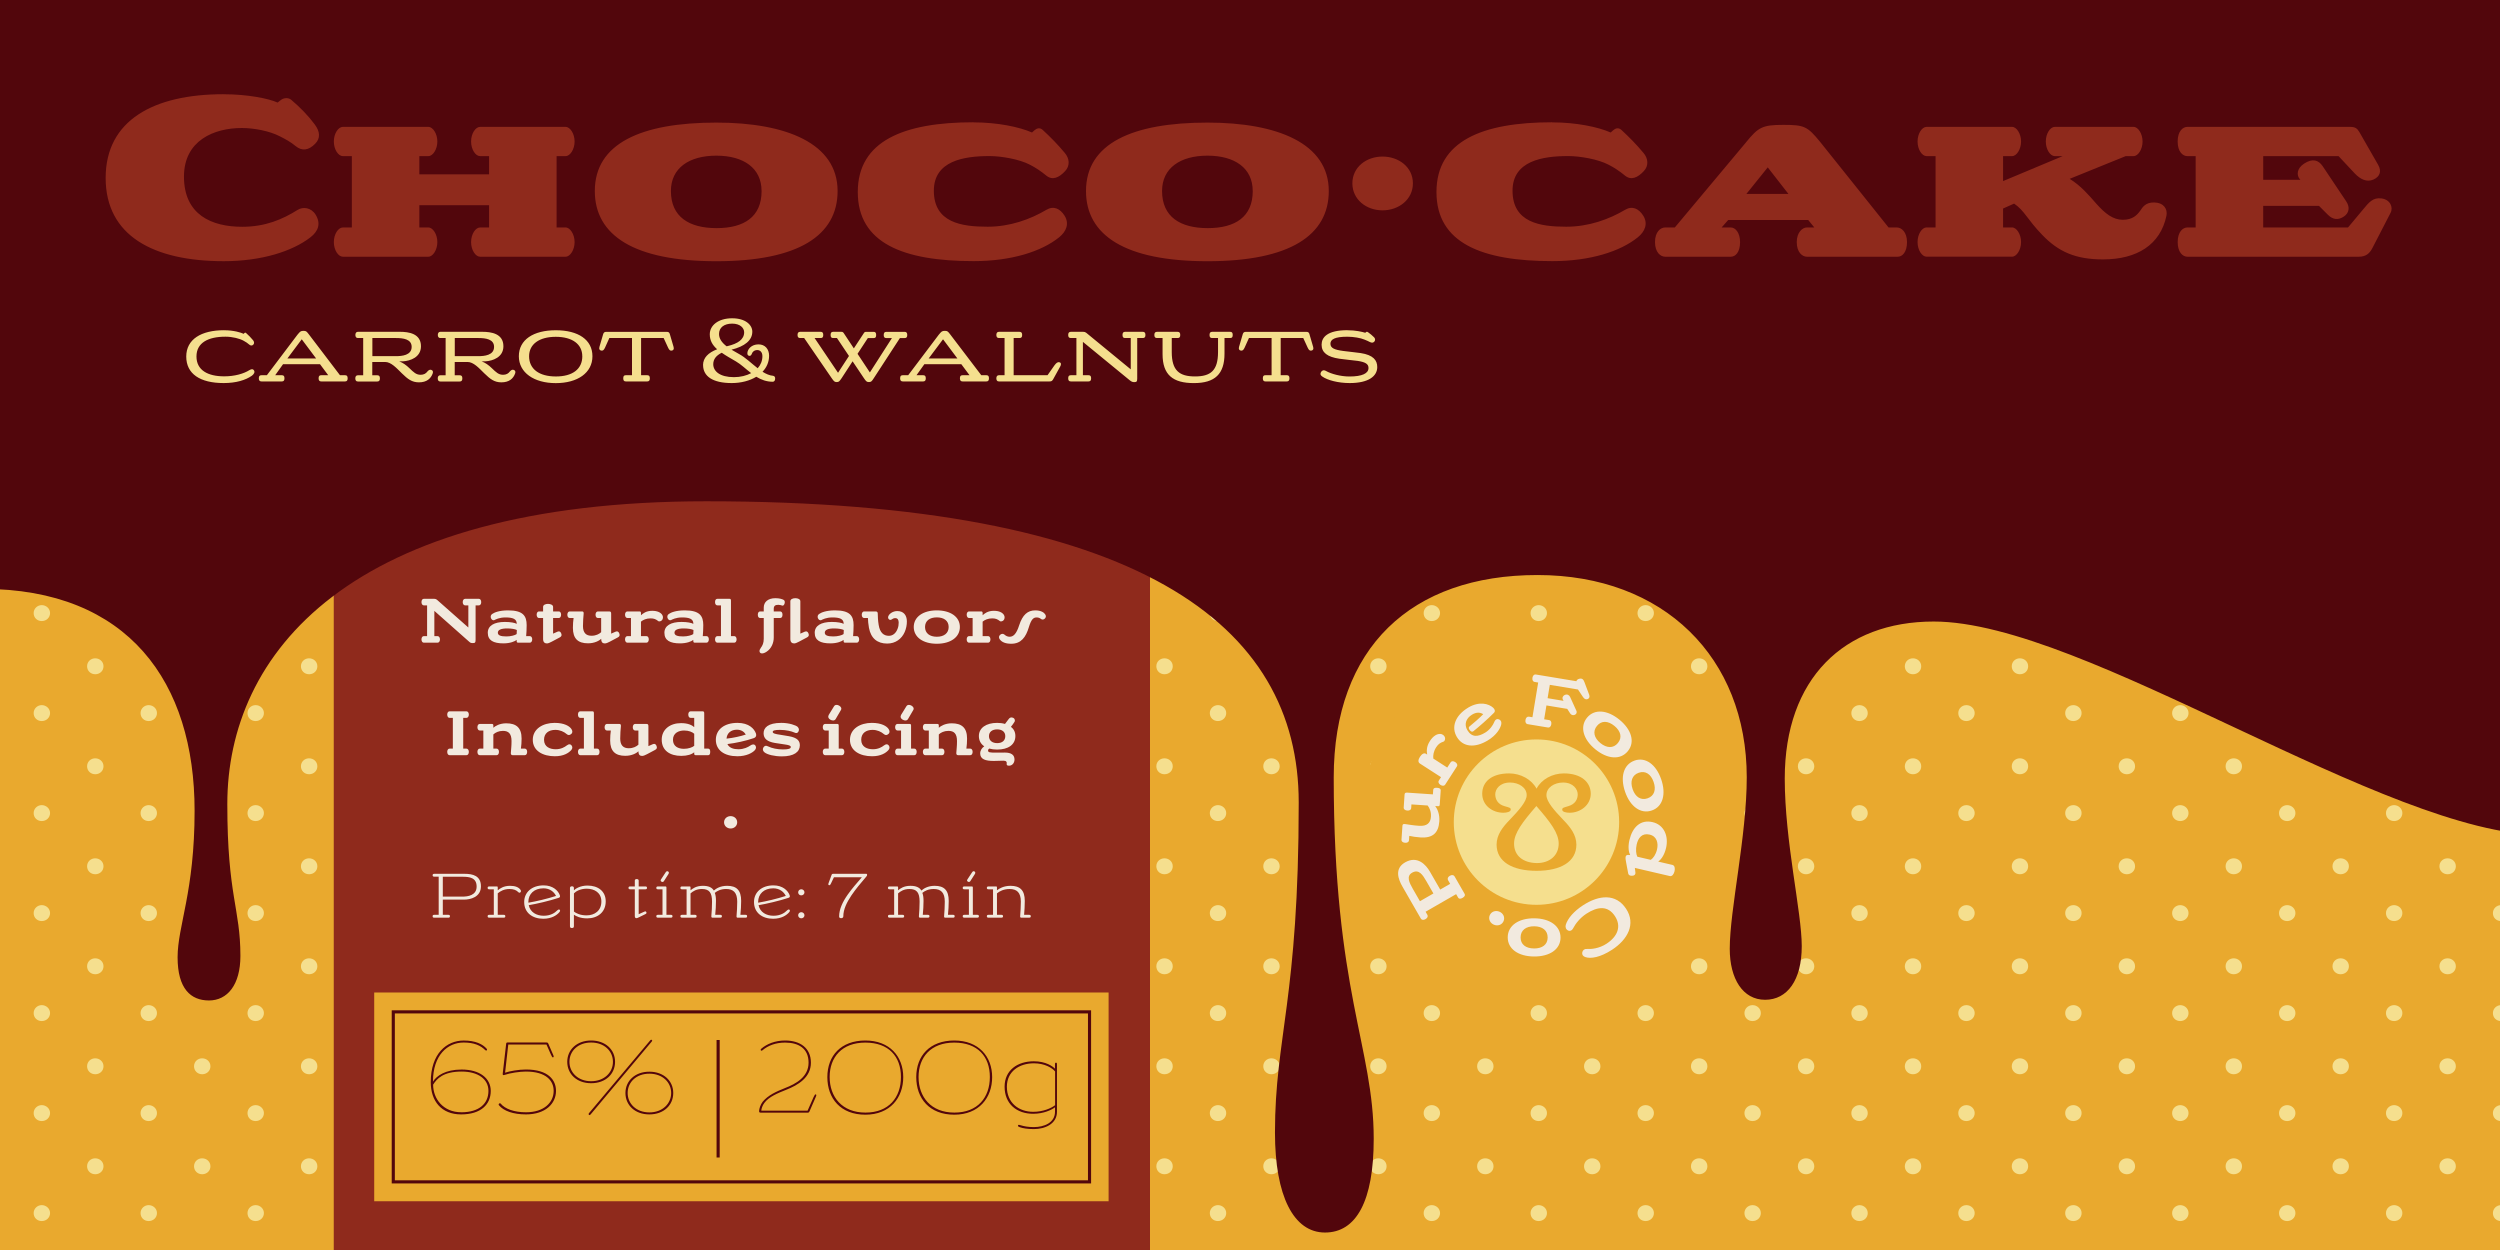 <svg xmlns="http://www.w3.org/2000/svg" id="Layer_1" viewBox="0 0 800 400"><rect x="0" y="0" width="800" height="400" fill="#808080" stroke="none"/><defs><clipPath id="clippath"><path fill="none" stroke-width="0" d="M0 0h800v400H0z"/></clipPath><style>.cls-4,.cls-5,.cls-6,.cls-7,.cls-8{stroke-width:0}.cls-4{fill:#f2eadf}.cls-5{fill:#52060c}.cls-6{fill:#8f2a1c}.cls-7{fill:#e9a92e}.cls-8{fill:#f5df8e}</style></defs><g clip-path="url(#clippath)"><path d="M-10.8-21.2h825.2V418H-10.8z" class="cls-7"/><path d="M10.77 196.19c0-1.46 1.2-2.55 2.6-2.55s2.65 1.09 2.65 2.55-1.2 2.55-2.65 2.55-2.6-1.04-2.6-2.55m17.1-14.98c0-1.51 1.2-2.55 2.6-2.55s2.65 1.04 2.65 2.55-1.2 2.55-2.65 2.55-2.6-1.09-2.6-2.55m17.11 14.98c0-1.46 1.2-2.55 2.6-2.55s2.65 1.09 2.65 2.55-1.2 2.55-2.65 2.55-2.6-1.04-2.6-2.55m17.11-14.98c0-1.51 1.2-2.55 2.6-2.55s2.65 1.04 2.65 2.55-1.2 2.55-2.65 2.55-2.6-1.09-2.6-2.55m17.11 14.98c0-1.46 1.2-2.55 2.6-2.55s2.65 1.09 2.65 2.55-1.2 2.55-2.65 2.55-2.6-1.04-2.6-2.55m17.1-14.98c0-1.51 1.2-2.55 2.6-2.55s2.65 1.04 2.65 2.55-1.2 2.55-2.65 2.55-2.6-1.09-2.6-2.55m17.11 14.98c0-1.46 1.2-2.55 2.6-2.55s2.65 1.09 2.65 2.55-1.2 2.55-2.65 2.55-2.6-1.04-2.6-2.55m17.11-14.98c0-1.51 1.2-2.55 2.6-2.55s2.65 1.04 2.65 2.55-1.2 2.55-2.65 2.55-2.6-1.09-2.6-2.55m17.11 14.98c0-1.46 1.2-2.55 2.6-2.55s2.65 1.09 2.65 2.55-1.2 2.55-2.65 2.55-2.6-1.04-2.6-2.55m17.11-14.98c0-1.51 1.2-2.55 2.6-2.55s2.65 1.04 2.65 2.55-1.2 2.55-2.65 2.55-2.6-1.09-2.6-2.55m17.1 14.98c0-1.46 1.2-2.55 2.6-2.55s2.65 1.09 2.65 2.55-1.2 2.55-2.65 2.55-2.6-1.04-2.6-2.55m17.11-14.98c0-1.51 1.2-2.55 2.6-2.55s2.65 1.04 2.65 2.55-1.2 2.55-2.65 2.55-2.6-1.09-2.6-2.55m17.11 14.98c0-1.46 1.2-2.55 2.6-2.55s2.65 1.09 2.65 2.55-1.2 2.55-2.65 2.55-2.6-1.04-2.6-2.55m17.11-14.98c0-1.51 1.2-2.55 2.6-2.55s2.65 1.04 2.65 2.55-1.2 2.55-2.65 2.55-2.6-1.09-2.6-2.55m17.1 14.98c0-1.46 1.2-2.55 2.6-2.55s2.65 1.09 2.65 2.55-1.2 2.55-2.65 2.55-2.6-1.04-2.6-2.55m17.11-14.98c0-1.51 1.2-2.55 2.6-2.55s2.65 1.04 2.65 2.55-1.2 2.55-2.65 2.55-2.6-1.09-2.6-2.55m17.11 14.98c0-1.46 1.2-2.55 2.6-2.55s2.65 1.09 2.65 2.55-1.2 2.55-2.65 2.55-2.6-1.04-2.6-2.55m17.11-14.98c0-1.51 1.2-2.55 2.6-2.55s2.65 1.04 2.65 2.55-1.2 2.55-2.65 2.55-2.6-1.09-2.6-2.55m17.11 14.98c0-1.46 1.2-2.55 2.6-2.55s2.65 1.09 2.65 2.55-1.2 2.55-2.65 2.55-2.6-1.04-2.6-2.55m17.1-14.98c0-1.51 1.2-2.55 2.6-2.55s2.65 1.04 2.65 2.55-1.2 2.55-2.65 2.55-2.6-1.09-2.6-2.55m17.11 14.98c0-1.46 1.2-2.55 2.6-2.55s2.65 1.09 2.65 2.55-1.2 2.55-2.65 2.55-2.6-1.04-2.6-2.55m17.11-14.98c0-1.51 1.2-2.55 2.6-2.55s2.65 1.04 2.65 2.55-1.2 2.55-2.65 2.55-2.6-1.09-2.6-2.55m17.11 14.98c0-1.46 1.2-2.55 2.6-2.55s2.65 1.09 2.65 2.55-1.2 2.55-2.65 2.55-2.6-1.04-2.6-2.55m17.11-14.98c0-1.51 1.2-2.55 2.6-2.55s2.65 1.04 2.65 2.55-1.2 2.55-2.65 2.55-2.6-1.09-2.6-2.55m17.1 14.98c0-1.46 1.2-2.55 2.6-2.55s2.65 1.09 2.65 2.55-1.2 2.55-2.65 2.55-2.6-1.04-2.6-2.55m17.11-14.98c0-1.51 1.2-2.55 2.6-2.55s2.65 1.04 2.65 2.55-1.2 2.55-2.65 2.55-2.6-1.09-2.6-2.55m17.11 14.98c0-1.46 1.2-2.55 2.6-2.55s2.65 1.09 2.65 2.55-1.2 2.55-2.65 2.55-2.6-1.04-2.6-2.55m17.11-14.98c0-1.51 1.2-2.55 2.6-2.55s2.65 1.04 2.65 2.55-1.2 2.55-2.65 2.55-2.6-1.09-2.6-2.55m17.1 14.98c0-1.46 1.2-2.55 2.6-2.55s2.65 1.09 2.65 2.55-1.2 2.55-2.65 2.55-2.6-1.04-2.6-2.55m17.11-14.98c0-1.51 1.2-2.55 2.6-2.55s2.65 1.04 2.65 2.55-1.2 2.55-2.65 2.55-2.6-1.09-2.6-2.55M524 196.19c0-1.46 1.2-2.55 2.6-2.55s2.65 1.09 2.65 2.55-1.2 2.55-2.65 2.55-2.6-1.04-2.6-2.55m17.11-14.98c0-1.51 1.2-2.55 2.6-2.55s2.65 1.04 2.65 2.55-1.2 2.55-2.65 2.55-2.6-1.09-2.6-2.55m17.11 14.98c0-1.46 1.2-2.55 2.6-2.55s2.65 1.09 2.65 2.55-1.2 2.55-2.65 2.55-2.6-1.04-2.6-2.55m17.1-14.98c0-1.51 1.2-2.55 2.6-2.55s2.65 1.04 2.65 2.55-1.2 2.55-2.65 2.55-2.6-1.09-2.6-2.55m17.11 14.98c0-1.46 1.2-2.55 2.6-2.55s2.65 1.09 2.65 2.55-1.2 2.55-2.65 2.55-2.6-1.04-2.6-2.55m17.11-14.98c0-1.51 1.2-2.55 2.6-2.55s2.65 1.04 2.65 2.55-1.2 2.55-2.65 2.55-2.6-1.09-2.6-2.55m17.11 14.98c0-1.46 1.2-2.55 2.6-2.55s2.65 1.09 2.65 2.55-1.2 2.55-2.65 2.55-2.6-1.04-2.6-2.55m17.11-14.98c0-1.51 1.2-2.55 2.6-2.55s2.65 1.04 2.65 2.55-1.2 2.55-2.65 2.55-2.6-1.09-2.6-2.55m17.1 14.98c0-1.46 1.2-2.55 2.6-2.55s2.65 1.09 2.65 2.55-1.2 2.55-2.65 2.55-2.6-1.04-2.6-2.55m17.11-14.98c0-1.51 1.2-2.55 2.6-2.55s2.65 1.04 2.65 2.55-1.2 2.55-2.65 2.55-2.6-1.09-2.6-2.55m17.11 14.98c0-1.46 1.2-2.55 2.6-2.55s2.65 1.09 2.65 2.55-1.2 2.55-2.65 2.55-2.6-1.04-2.6-2.55m17.11-14.98c0-1.51 1.2-2.55 2.6-2.55s2.65 1.04 2.65 2.55-1.2 2.55-2.65 2.55-2.6-1.09-2.6-2.55m17.1 14.98c0-1.46 1.2-2.55 2.6-2.55s2.65 1.09 2.65 2.55-1.2 2.55-2.65 2.55-2.6-1.04-2.6-2.55m17.11-14.98c0-1.51 1.2-2.55 2.6-2.55s2.65 1.04 2.65 2.55-1.2 2.55-2.65 2.55-2.6-1.09-2.6-2.55m17.11 14.98c0-1.46 1.2-2.55 2.6-2.55s2.65 1.09 2.65 2.55-1.2 2.55-2.65 2.55-2.6-1.04-2.6-2.55m17.11-14.98c0-1.51 1.2-2.55 2.6-2.55s2.65 1.04 2.65 2.55-1.2 2.55-2.65 2.55-2.6-1.09-2.6-2.55m17.11 14.98c0-1.46 1.2-2.55 2.6-2.55s2.65 1.09 2.65 2.55-1.2 2.55-2.65 2.55-2.6-1.04-2.6-2.55m-786.96 32c0-1.46 1.2-2.55 2.6-2.55s2.65 1.09 2.65 2.55-1.2 2.55-2.65 2.55-2.6-1.04-2.6-2.55m17.1-14.98c0-1.51 1.2-2.55 2.6-2.55s2.65 1.04 2.65 2.55-1.2 2.55-2.65 2.55-2.6-1.09-2.6-2.55m17.11 14.98c0-1.46 1.2-2.55 2.6-2.55s2.65 1.09 2.65 2.55-1.2 2.55-2.65 2.55-2.6-1.04-2.6-2.55m17.11-14.98c0-1.51 1.2-2.55 2.6-2.55s2.65 1.04 2.65 2.55-1.2 2.55-2.65 2.55-2.6-1.09-2.6-2.55m17.11 14.98c0-1.46 1.2-2.55 2.6-2.55s2.65 1.09 2.65 2.55-1.2 2.55-2.65 2.55-2.6-1.04-2.6-2.55m17.1-14.98c0-1.51 1.2-2.55 2.6-2.55s2.65 1.04 2.65 2.55-1.2 2.55-2.65 2.55-2.6-1.09-2.6-2.55m17.11 14.98c0-1.46 1.2-2.55 2.6-2.55s2.65 1.09 2.65 2.55-1.2 2.55-2.65 2.55-2.6-1.04-2.6-2.55m17.11-14.98c0-1.51 1.2-2.55 2.6-2.55s2.65 1.04 2.65 2.55-1.2 2.55-2.65 2.55-2.6-1.09-2.6-2.55m17.11 14.98c0-1.46 1.2-2.55 2.6-2.55s2.65 1.09 2.65 2.55-1.2 2.55-2.65 2.55-2.6-1.04-2.6-2.55m17.11-14.98c0-1.51 1.2-2.55 2.6-2.55s2.65 1.04 2.65 2.55-1.2 2.55-2.65 2.55-2.6-1.09-2.6-2.55m17.1 14.98c0-1.46 1.2-2.55 2.6-2.55s2.65 1.09 2.65 2.55-1.2 2.55-2.65 2.55-2.6-1.04-2.6-2.55m17.11-14.98c0-1.51 1.2-2.55 2.6-2.55s2.65 1.04 2.65 2.55-1.2 2.55-2.65 2.55-2.6-1.09-2.6-2.55m17.11 14.98c0-1.46 1.2-2.55 2.6-2.55s2.65 1.09 2.65 2.55-1.2 2.55-2.65 2.55-2.6-1.04-2.6-2.55m17.11-14.98c0-1.51 1.2-2.55 2.6-2.55s2.65 1.04 2.65 2.55-1.2 2.55-2.65 2.55-2.6-1.09-2.6-2.55m17.1 14.98c0-1.46 1.2-2.55 2.6-2.55s2.65 1.09 2.65 2.55-1.2 2.55-2.65 2.55-2.6-1.04-2.6-2.55m17.11-14.98c0-1.51 1.2-2.55 2.6-2.55s2.65 1.04 2.65 2.55-1.2 2.55-2.65 2.55-2.6-1.09-2.6-2.55m17.11 14.98c0-1.46 1.2-2.55 2.6-2.55s2.65 1.09 2.65 2.55-1.2 2.55-2.65 2.55-2.6-1.04-2.6-2.55m17.11-14.98c0-1.51 1.2-2.55 2.6-2.55s2.65 1.04 2.65 2.55-1.2 2.55-2.65 2.55-2.6-1.09-2.6-2.55m17.11 14.98c0-1.46 1.2-2.55 2.6-2.55s2.65 1.09 2.65 2.55-1.2 2.55-2.65 2.55-2.6-1.04-2.6-2.55m17.1-14.98c0-1.51 1.2-2.55 2.6-2.55s2.65 1.04 2.65 2.55-1.2 2.55-2.65 2.55-2.6-1.09-2.6-2.55m17.11 14.98c0-1.46 1.2-2.55 2.6-2.55s2.65 1.09 2.65 2.55-1.2 2.55-2.65 2.55-2.6-1.04-2.6-2.55m17.11-14.98c0-1.51 1.2-2.55 2.6-2.55s2.65 1.04 2.65 2.55-1.2 2.55-2.65 2.55-2.6-1.09-2.6-2.55m17.11 14.98c0-1.46 1.2-2.55 2.6-2.55s2.65 1.09 2.65 2.55-1.2 2.55-2.65 2.55-2.6-1.04-2.6-2.55m17.11-14.98c0-1.51 1.2-2.55 2.6-2.55s2.65 1.04 2.65 2.55-1.2 2.55-2.65 2.55-2.6-1.09-2.6-2.55m17.1 14.98c0-1.46 1.2-2.55 2.6-2.55s2.65 1.09 2.65 2.55-1.2 2.55-2.65 2.55-2.6-1.04-2.6-2.55m17.11-14.98c0-1.51 1.2-2.55 2.6-2.55s2.65 1.04 2.65 2.55-1.2 2.55-2.65 2.55-2.6-1.09-2.6-2.55m17.11 14.98c0-1.46 1.2-2.55 2.6-2.55s2.65 1.09 2.65 2.55-1.2 2.55-2.65 2.55-2.6-1.04-2.6-2.55m17.11-14.98c0-1.51 1.2-2.55 2.6-2.55s2.65 1.04 2.65 2.55-1.2 2.55-2.65 2.55-2.6-1.09-2.6-2.55m17.1 14.98c0-1.46 1.2-2.55 2.6-2.55s2.65 1.09 2.65 2.55-1.2 2.55-2.65 2.55-2.6-1.04-2.6-2.55m17.11-14.98c0-1.51 1.2-2.55 2.6-2.55s2.65 1.04 2.65 2.55-1.2 2.55-2.65 2.55-2.6-1.09-2.6-2.55M524 228.19c0-1.46 1.2-2.55 2.6-2.55s2.65 1.09 2.65 2.55-1.2 2.55-2.65 2.55-2.6-1.04-2.6-2.55m17.11-14.98c0-1.51 1.2-2.55 2.6-2.55s2.65 1.04 2.65 2.55-1.2 2.55-2.65 2.55-2.6-1.09-2.6-2.55m17.11 14.98c0-1.46 1.2-2.55 2.6-2.55s2.65 1.09 2.65 2.55-1.2 2.55-2.65 2.55-2.6-1.04-2.6-2.55m17.1-14.98c0-1.51 1.2-2.55 2.6-2.55s2.65 1.04 2.65 2.55-1.2 2.55-2.65 2.55-2.6-1.09-2.6-2.55m17.11 14.98c0-1.46 1.2-2.55 2.6-2.55s2.65 1.09 2.65 2.55-1.2 2.55-2.65 2.55-2.6-1.04-2.6-2.55m17.11-14.98c0-1.51 1.2-2.55 2.6-2.55s2.65 1.04 2.65 2.55-1.2 2.55-2.65 2.55-2.6-1.09-2.6-2.55m17.11 14.98c0-1.46 1.2-2.55 2.6-2.55s2.65 1.09 2.65 2.55-1.2 2.55-2.65 2.55-2.6-1.04-2.6-2.55m17.11-14.98c0-1.51 1.2-2.55 2.6-2.55s2.65 1.04 2.65 2.55-1.2 2.55-2.65 2.55-2.6-1.09-2.6-2.55m17.1 14.98c0-1.46 1.2-2.55 2.6-2.55s2.65 1.09 2.65 2.55-1.2 2.55-2.65 2.55-2.6-1.04-2.6-2.55m17.11-14.98c0-1.51 1.2-2.55 2.6-2.55s2.65 1.04 2.65 2.55-1.2 2.55-2.65 2.55-2.6-1.09-2.6-2.55m17.11 14.98c0-1.46 1.2-2.55 2.6-2.55s2.65 1.09 2.65 2.55-1.2 2.55-2.65 2.55-2.6-1.04-2.6-2.55m17.11-14.98c0-1.51 1.2-2.55 2.6-2.55s2.65 1.04 2.65 2.55-1.2 2.55-2.65 2.55-2.6-1.09-2.6-2.55m17.1 14.98c0-1.46 1.2-2.55 2.6-2.55s2.65 1.09 2.65 2.55-1.2 2.55-2.65 2.55-2.6-1.04-2.6-2.55m17.11-14.98c0-1.51 1.2-2.55 2.6-2.55s2.65 1.04 2.65 2.55-1.2 2.55-2.65 2.55-2.6-1.09-2.6-2.55m17.11 14.98c0-1.46 1.2-2.55 2.6-2.55s2.65 1.09 2.65 2.55-1.2 2.55-2.65 2.55-2.6-1.04-2.6-2.55m17.11-14.98c0-1.51 1.2-2.55 2.6-2.55s2.65 1.04 2.65 2.55-1.2 2.55-2.65 2.55-2.6-1.09-2.6-2.55m17.11 14.98c0-1.46 1.2-2.55 2.6-2.55s2.65 1.09 2.65 2.55-1.2 2.55-2.65 2.55-2.6-1.04-2.6-2.55m-786.96 32c0-1.46 1.2-2.55 2.6-2.55s2.65 1.09 2.65 2.55-1.2 2.55-2.65 2.55-2.6-1.04-2.6-2.55m17.1-14.98c0-1.51 1.2-2.55 2.6-2.55s2.65 1.04 2.65 2.55-1.2 2.55-2.65 2.55-2.6-1.09-2.6-2.55m17.11 14.98c0-1.46 1.2-2.55 2.6-2.55s2.65 1.09 2.65 2.55-1.2 2.55-2.65 2.55-2.6-1.04-2.6-2.55m17.11-14.98c0-1.51 1.2-2.55 2.6-2.55s2.65 1.04 2.65 2.55-1.2 2.55-2.65 2.55-2.6-1.09-2.6-2.55m17.11 14.98c0-1.46 1.2-2.55 2.6-2.55s2.65 1.09 2.65 2.55-1.2 2.55-2.65 2.55-2.6-1.04-2.6-2.55m17.1-14.98c0-1.51 1.2-2.55 2.6-2.55s2.65 1.04 2.65 2.55-1.2 2.55-2.65 2.55-2.6-1.09-2.6-2.55m17.11 14.98c0-1.46 1.2-2.55 2.6-2.55s2.65 1.09 2.65 2.55-1.2 2.55-2.65 2.55-2.6-1.04-2.6-2.55m17.11-14.98c0-1.51 1.2-2.55 2.6-2.55s2.65 1.04 2.65 2.55-1.2 2.55-2.65 2.55-2.6-1.09-2.6-2.55m17.11 14.98c0-1.46 1.2-2.55 2.6-2.55s2.65 1.09 2.65 2.55-1.2 2.55-2.65 2.55-2.6-1.04-2.6-2.55m17.11-14.98c0-1.51 1.2-2.55 2.6-2.55s2.65 1.04 2.65 2.55-1.2 2.55-2.65 2.55-2.6-1.09-2.6-2.55m17.1 14.98c0-1.46 1.2-2.55 2.6-2.55s2.65 1.09 2.65 2.55-1.2 2.55-2.65 2.55-2.6-1.04-2.6-2.55m17.11-14.98c0-1.51 1.2-2.55 2.6-2.55s2.65 1.04 2.65 2.55-1.2 2.55-2.65 2.55-2.6-1.09-2.6-2.55m17.11 14.98c0-1.46 1.2-2.55 2.6-2.55s2.65 1.09 2.65 2.55-1.2 2.55-2.65 2.55-2.6-1.04-2.6-2.55m17.11-14.98c0-1.51 1.2-2.55 2.6-2.55s2.65 1.04 2.65 2.55-1.2 2.55-2.65 2.55-2.6-1.09-2.6-2.55m17.1 14.98c0-1.46 1.2-2.55 2.6-2.55s2.65 1.09 2.65 2.55-1.2 2.55-2.65 2.55-2.6-1.04-2.6-2.55m17.11-14.98c0-1.51 1.2-2.55 2.6-2.55s2.65 1.04 2.65 2.55-1.2 2.55-2.65 2.55-2.6-1.09-2.6-2.55m17.11 14.98c0-1.46 1.2-2.55 2.6-2.55s2.65 1.09 2.65 2.55-1.2 2.55-2.65 2.55-2.6-1.04-2.6-2.55m17.11-14.98c0-1.51 1.2-2.55 2.6-2.55s2.65 1.04 2.65 2.55-1.2 2.55-2.65 2.55-2.6-1.09-2.6-2.55m17.11 14.98c0-1.46 1.2-2.55 2.6-2.55s2.65 1.09 2.65 2.55-1.2 2.55-2.65 2.55-2.6-1.04-2.6-2.55m17.1-14.98c0-1.51 1.2-2.55 2.6-2.55s2.65 1.04 2.65 2.55-1.2 2.55-2.65 2.55-2.6-1.09-2.6-2.55m17.11 14.98c0-1.46 1.2-2.55 2.6-2.55s2.65 1.09 2.65 2.55-1.2 2.55-2.65 2.55-2.6-1.04-2.6-2.55m17.11-14.98c0-1.51 1.2-2.55 2.6-2.55s2.65 1.04 2.65 2.55-1.2 2.55-2.65 2.55-2.6-1.09-2.6-2.55m17.11 14.98c0-1.46 1.2-2.55 2.6-2.55s2.65 1.09 2.65 2.55-1.2 2.55-2.65 2.55-2.6-1.04-2.6-2.55m17.11-14.98c0-1.51 1.2-2.55 2.6-2.55s2.65 1.04 2.65 2.55-1.2 2.55-2.65 2.55-2.6-1.09-2.6-2.55m17.1 14.98c0-1.46 1.2-2.55 2.6-2.55s2.65 1.09 2.65 2.55-1.2 2.55-2.65 2.55-2.6-1.04-2.6-2.55m17.11-14.98c0-1.51 1.2-2.55 2.6-2.55s2.65 1.04 2.65 2.55-1.2 2.55-2.65 2.55-2.6-1.09-2.6-2.55m17.11 14.98c0-1.46 1.2-2.55 2.6-2.55s2.65 1.09 2.65 2.55-1.2 2.55-2.65 2.55-2.6-1.04-2.6-2.55m17.11-14.98c0-1.51 1.2-2.55 2.6-2.55s2.65 1.04 2.65 2.55-1.2 2.55-2.65 2.55-2.6-1.09-2.6-2.55m17.1 14.98c0-1.46 1.2-2.55 2.6-2.55s2.65 1.09 2.65 2.55-1.2 2.55-2.65 2.55-2.6-1.04-2.6-2.55m17.11-14.98c0-1.51 1.2-2.55 2.6-2.55s2.65 1.04 2.65 2.55-1.2 2.55-2.65 2.55-2.6-1.09-2.6-2.55M524 260.19c0-1.46 1.2-2.55 2.6-2.55s2.65 1.09 2.65 2.55-1.2 2.55-2.65 2.55-2.6-1.04-2.6-2.55m17.11-14.98c0-1.51 1.2-2.55 2.6-2.55s2.65 1.04 2.65 2.55-1.2 2.55-2.65 2.55-2.6-1.09-2.6-2.55m17.11 14.98c0-1.46 1.2-2.55 2.6-2.55s2.65 1.09 2.65 2.55-1.2 2.55-2.65 2.55-2.6-1.04-2.6-2.55m17.1-14.98c0-1.51 1.2-2.55 2.6-2.55s2.65 1.04 2.65 2.55-1.2 2.55-2.65 2.55-2.6-1.09-2.6-2.55m17.11 14.98c0-1.46 1.2-2.55 2.6-2.55s2.65 1.09 2.65 2.55-1.2 2.55-2.65 2.55-2.6-1.04-2.6-2.55m17.11-14.98c0-1.51 1.2-2.55 2.6-2.55s2.65 1.04 2.65 2.55-1.2 2.55-2.65 2.55-2.6-1.09-2.6-2.55m17.11 14.98c0-1.46 1.2-2.55 2.6-2.55s2.65 1.09 2.65 2.55-1.2 2.55-2.65 2.55-2.6-1.04-2.6-2.55m17.11-14.98c0-1.51 1.2-2.55 2.6-2.55s2.65 1.04 2.65 2.55-1.2 2.55-2.65 2.55-2.6-1.09-2.6-2.55m17.1 14.98c0-1.46 1.2-2.55 2.6-2.55s2.65 1.09 2.65 2.55-1.2 2.55-2.65 2.55-2.6-1.04-2.6-2.55m17.11-14.98c0-1.51 1.2-2.55 2.6-2.55s2.65 1.04 2.65 2.55-1.2 2.55-2.65 2.55-2.6-1.09-2.6-2.55m17.11 14.98c0-1.46 1.2-2.55 2.6-2.55s2.65 1.09 2.65 2.55-1.2 2.55-2.65 2.55-2.6-1.04-2.6-2.55m17.11-14.98c0-1.51 1.2-2.55 2.6-2.55s2.65 1.04 2.65 2.55-1.2 2.55-2.65 2.55-2.6-1.09-2.6-2.55m17.1 14.98c0-1.46 1.2-2.55 2.6-2.55s2.65 1.09 2.65 2.55-1.2 2.55-2.65 2.55-2.6-1.04-2.6-2.55m17.11-14.98c0-1.51 1.2-2.55 2.6-2.55s2.65 1.04 2.65 2.55-1.2 2.55-2.65 2.55-2.6-1.09-2.6-2.55m17.11 14.98c0-1.46 1.2-2.55 2.6-2.55s2.65 1.09 2.65 2.55-1.2 2.55-2.65 2.55-2.6-1.04-2.6-2.55m17.11-14.98c0-1.51 1.2-2.55 2.6-2.55s2.65 1.04 2.65 2.55-1.2 2.55-2.65 2.55-2.6-1.09-2.6-2.55m17.11 14.98c0-1.46 1.2-2.55 2.6-2.55s2.65 1.09 2.65 2.55-1.2 2.55-2.65 2.55-2.6-1.04-2.6-2.55m-786.96 32c0-1.46 1.2-2.55 2.6-2.55s2.65 1.09 2.65 2.55-1.2 2.55-2.65 2.55-2.6-1.04-2.6-2.55m17.1-14.98c0-1.51 1.2-2.55 2.6-2.55s2.65 1.04 2.65 2.55-1.2 2.55-2.65 2.55-2.6-1.09-2.6-2.55m17.11 14.98c0-1.46 1.2-2.55 2.6-2.55s2.65 1.09 2.65 2.55-1.2 2.55-2.65 2.55-2.6-1.04-2.6-2.55m17.11-14.98c0-1.51 1.2-2.55 2.6-2.55s2.65 1.04 2.65 2.55-1.2 2.55-2.65 2.55-2.6-1.09-2.6-2.55m17.11 14.98c0-1.46 1.2-2.55 2.6-2.55s2.65 1.09 2.65 2.55-1.2 2.55-2.65 2.55-2.6-1.04-2.6-2.55m17.1-14.98c0-1.51 1.2-2.55 2.6-2.55s2.65 1.04 2.65 2.55-1.2 2.55-2.65 2.55-2.6-1.09-2.6-2.55m17.11 14.98c0-1.46 1.2-2.55 2.6-2.55s2.65 1.09 2.65 2.55-1.2 2.55-2.65 2.55-2.6-1.04-2.6-2.55m17.11-14.98c0-1.51 1.2-2.55 2.6-2.55s2.65 1.04 2.65 2.55-1.2 2.55-2.65 2.55-2.6-1.09-2.6-2.55m17.11 14.98c0-1.46 1.2-2.55 2.6-2.55s2.65 1.09 2.65 2.55-1.2 2.55-2.65 2.55-2.6-1.04-2.6-2.55m17.11-14.98c0-1.51 1.2-2.55 2.6-2.55s2.65 1.04 2.65 2.55-1.2 2.55-2.65 2.55-2.6-1.09-2.6-2.55m17.1 14.98c0-1.46 1.2-2.55 2.6-2.55s2.65 1.09 2.65 2.55-1.2 2.55-2.65 2.55-2.6-1.04-2.6-2.55m17.11-14.98c0-1.51 1.2-2.55 2.6-2.55s2.65 1.04 2.65 2.55-1.2 2.55-2.65 2.55-2.6-1.09-2.6-2.55m17.11 14.98c0-1.46 1.2-2.55 2.6-2.55s2.65 1.09 2.65 2.55-1.2 2.55-2.65 2.55-2.6-1.04-2.6-2.55m17.11-14.98c0-1.51 1.2-2.55 2.6-2.55s2.65 1.04 2.65 2.55-1.2 2.55-2.65 2.55-2.6-1.09-2.6-2.55m17.1 14.98c0-1.46 1.2-2.55 2.6-2.55s2.65 1.09 2.65 2.55-1.2 2.55-2.65 2.55-2.6-1.04-2.6-2.55m17.11-14.98c0-1.51 1.2-2.55 2.6-2.55s2.65 1.04 2.65 2.55-1.2 2.55-2.65 2.55-2.6-1.09-2.6-2.55m17.11 14.98c0-1.46 1.2-2.55 2.6-2.55s2.65 1.09 2.65 2.55-1.2 2.55-2.65 2.55-2.6-1.04-2.6-2.55m17.11-14.98c0-1.51 1.2-2.55 2.6-2.55s2.65 1.04 2.65 2.55-1.2 2.55-2.65 2.55-2.6-1.09-2.6-2.55m17.11 14.98c0-1.46 1.2-2.55 2.6-2.55s2.65 1.09 2.65 2.55-1.2 2.55-2.65 2.55-2.6-1.04-2.6-2.55m17.1-14.98c0-1.51 1.2-2.55 2.6-2.55s2.65 1.04 2.65 2.55-1.2 2.55-2.65 2.55-2.6-1.09-2.6-2.55m17.11 14.98c0-1.46 1.2-2.55 2.6-2.55s2.65 1.09 2.65 2.55-1.2 2.55-2.65 2.55-2.6-1.04-2.6-2.55m17.11-14.98c0-1.51 1.2-2.55 2.6-2.55s2.65 1.04 2.65 2.55-1.2 2.55-2.65 2.55-2.6-1.09-2.6-2.55m17.11 14.98c0-1.46 1.2-2.55 2.6-2.55s2.65 1.09 2.65 2.55-1.2 2.55-2.65 2.55-2.6-1.04-2.6-2.55m17.11-14.98c0-1.51 1.2-2.55 2.6-2.55s2.65 1.04 2.65 2.55-1.2 2.55-2.65 2.55-2.6-1.09-2.6-2.55m17.1 14.98c0-1.46 1.2-2.55 2.6-2.55s2.65 1.09 2.65 2.55-1.2 2.55-2.65 2.55-2.6-1.04-2.6-2.55m17.11-14.98c0-1.51 1.2-2.55 2.6-2.55s2.65 1.04 2.65 2.55-1.2 2.55-2.65 2.55-2.6-1.09-2.6-2.55m17.11 14.98c0-1.46 1.2-2.55 2.6-2.55s2.65 1.09 2.65 2.55-1.2 2.55-2.65 2.55-2.6-1.04-2.6-2.55m17.11-14.98c0-1.51 1.2-2.55 2.6-2.55s2.65 1.04 2.65 2.55-1.2 2.55-2.65 2.55-2.6-1.09-2.6-2.55m17.1 14.98c0-1.46 1.2-2.55 2.6-2.55s2.65 1.09 2.65 2.55-1.2 2.55-2.65 2.55-2.6-1.04-2.6-2.55m17.11-14.98c0-1.51 1.2-2.55 2.6-2.55s2.65 1.04 2.65 2.55-1.2 2.55-2.65 2.55-2.6-1.09-2.6-2.55M524 292.19c0-1.46 1.2-2.55 2.6-2.55s2.65 1.09 2.65 2.55-1.2 2.55-2.65 2.55-2.6-1.04-2.6-2.55m17.11-14.98c0-1.51 1.2-2.55 2.6-2.55s2.65 1.04 2.65 2.55-1.2 2.55-2.65 2.55-2.6-1.09-2.6-2.55m17.11 14.98c0-1.46 1.2-2.55 2.6-2.55s2.65 1.09 2.65 2.55-1.2 2.55-2.65 2.55-2.6-1.04-2.6-2.55m17.1-14.98c0-1.51 1.2-2.55 2.6-2.55s2.65 1.04 2.65 2.55-1.2 2.55-2.65 2.55-2.6-1.09-2.6-2.55m17.11 14.98c0-1.46 1.2-2.55 2.6-2.55s2.65 1.09 2.65 2.55-1.2 2.55-2.65 2.55-2.6-1.04-2.6-2.55m17.11-14.98c0-1.51 1.2-2.55 2.6-2.55s2.65 1.04 2.65 2.55-1.2 2.55-2.65 2.55-2.6-1.09-2.6-2.55m17.11 14.98c0-1.46 1.2-2.55 2.6-2.55s2.65 1.09 2.65 2.55-1.2 2.55-2.65 2.55-2.6-1.04-2.6-2.55m17.11-14.98c0-1.51 1.2-2.55 2.6-2.55s2.65 1.04 2.65 2.55-1.2 2.55-2.65 2.55-2.6-1.09-2.6-2.55m17.1 14.98c0-1.46 1.2-2.55 2.6-2.55s2.65 1.09 2.65 2.55-1.2 2.55-2.65 2.55-2.6-1.04-2.6-2.55m17.11-14.98c0-1.51 1.2-2.55 2.6-2.55s2.65 1.04 2.65 2.55-1.2 2.55-2.65 2.55-2.6-1.09-2.6-2.55m17.11 14.98c0-1.46 1.2-2.55 2.6-2.55s2.65 1.09 2.65 2.55-1.2 2.55-2.65 2.55-2.6-1.04-2.6-2.55m17.11-14.98c0-1.51 1.2-2.55 2.6-2.55s2.65 1.04 2.65 2.55-1.2 2.55-2.65 2.55-2.6-1.09-2.6-2.55m17.1 14.98c0-1.46 1.2-2.55 2.6-2.55s2.65 1.09 2.65 2.55-1.2 2.55-2.65 2.55-2.6-1.04-2.6-2.55m17.11-14.98c0-1.51 1.2-2.55 2.6-2.55s2.65 1.04 2.65 2.55-1.2 2.55-2.65 2.55-2.6-1.09-2.6-2.55m17.11 14.98c0-1.46 1.2-2.55 2.6-2.55s2.65 1.09 2.65 2.55-1.2 2.55-2.65 2.55-2.6-1.04-2.6-2.55m17.11-14.98c0-1.51 1.2-2.55 2.6-2.55s2.65 1.04 2.65 2.55-1.2 2.55-2.65 2.55-2.6-1.09-2.6-2.55m17.11 14.98c0-1.46 1.2-2.55 2.6-2.55s2.65 1.09 2.65 2.55-1.2 2.55-2.65 2.55-2.6-1.04-2.6-2.55m-786.96 32c0-1.46 1.2-2.55 2.6-2.55s2.65 1.09 2.65 2.55-1.2 2.55-2.65 2.55-2.6-1.04-2.6-2.55m17.1-14.98c0-1.51 1.2-2.55 2.6-2.55s2.65 1.04 2.65 2.55-1.2 2.55-2.65 2.55-2.6-1.09-2.6-2.55m17.11 14.98c0-1.46 1.2-2.55 2.6-2.55s2.65 1.09 2.65 2.55-1.2 2.55-2.65 2.55-2.6-1.04-2.6-2.55m17.11-14.98c0-1.51 1.2-2.55 2.6-2.55s2.65 1.04 2.65 2.55-1.2 2.55-2.65 2.55-2.6-1.09-2.6-2.55m17.11 14.98c0-1.46 1.2-2.55 2.6-2.55s2.65 1.09 2.65 2.55-1.2 2.55-2.65 2.55-2.6-1.04-2.6-2.55m17.1-14.98c0-1.51 1.2-2.55 2.6-2.55s2.65 1.04 2.65 2.55-1.2 2.55-2.65 2.55-2.6-1.09-2.6-2.55m17.11 14.98c0-1.46 1.2-2.55 2.6-2.55s2.65 1.09 2.65 2.55-1.2 2.55-2.65 2.55-2.6-1.04-2.6-2.55m17.11-14.98c0-1.51 1.2-2.55 2.6-2.55s2.65 1.04 2.65 2.55-1.2 2.55-2.65 2.55-2.6-1.09-2.6-2.55m17.11 14.98c0-1.46 1.2-2.55 2.6-2.55s2.65 1.09 2.65 2.55-1.2 2.55-2.65 2.55-2.6-1.04-2.6-2.55m17.11-14.98c0-1.51 1.2-2.55 2.6-2.55s2.65 1.04 2.65 2.55-1.2 2.55-2.65 2.55-2.6-1.09-2.6-2.55m17.1 14.98c0-1.46 1.2-2.55 2.6-2.55s2.65 1.09 2.65 2.55-1.2 2.55-2.65 2.55-2.6-1.04-2.6-2.55m17.11-14.98c0-1.51 1.2-2.55 2.6-2.55s2.65 1.04 2.65 2.55-1.2 2.55-2.65 2.55-2.6-1.09-2.6-2.55m17.11 14.98c0-1.46 1.2-2.55 2.6-2.55s2.65 1.09 2.65 2.55-1.2 2.55-2.65 2.55-2.6-1.04-2.6-2.55m17.11-14.98c0-1.51 1.2-2.55 2.6-2.55s2.65 1.04 2.65 2.55-1.2 2.55-2.65 2.55-2.6-1.09-2.6-2.55m17.1 14.98c0-1.46 1.2-2.55 2.6-2.55s2.65 1.09 2.65 2.55-1.2 2.55-2.65 2.55-2.6-1.04-2.6-2.55m17.11-14.98c0-1.51 1.2-2.55 2.6-2.55s2.65 1.04 2.65 2.55-1.2 2.55-2.65 2.55-2.6-1.09-2.6-2.55m17.11 14.98c0-1.46 1.2-2.55 2.6-2.55s2.65 1.09 2.65 2.55-1.2 2.55-2.65 2.55-2.6-1.04-2.6-2.55m17.11-14.98c0-1.51 1.2-2.55 2.6-2.55s2.65 1.04 2.65 2.55-1.2 2.55-2.65 2.55-2.6-1.09-2.6-2.55m17.11 14.98c0-1.46 1.2-2.55 2.6-2.55s2.65 1.09 2.65 2.55-1.2 2.55-2.65 2.55-2.6-1.04-2.6-2.55m17.1-14.98c0-1.51 1.2-2.55 2.6-2.55s2.65 1.04 2.65 2.55-1.2 2.55-2.65 2.55-2.6-1.09-2.6-2.55m17.11 14.98c0-1.46 1.2-2.55 2.6-2.55s2.65 1.09 2.65 2.55-1.2 2.55-2.65 2.55-2.6-1.04-2.6-2.55m17.11-14.98c0-1.51 1.2-2.55 2.6-2.55s2.65 1.04 2.65 2.55-1.2 2.55-2.65 2.55-2.6-1.09-2.6-2.55m17.11 14.98c0-1.46 1.2-2.55 2.6-2.55s2.65 1.09 2.65 2.55-1.2 2.55-2.65 2.55-2.6-1.04-2.6-2.55m17.11-14.98c0-1.51 1.2-2.55 2.6-2.55s2.65 1.04 2.65 2.55-1.2 2.55-2.65 2.55-2.6-1.09-2.6-2.55m17.1 14.98c0-1.46 1.2-2.55 2.6-2.55s2.65 1.09 2.65 2.55-1.2 2.55-2.65 2.55-2.6-1.04-2.6-2.55m17.11-14.98c0-1.51 1.2-2.55 2.6-2.55s2.65 1.04 2.65 2.55-1.2 2.55-2.65 2.55-2.6-1.09-2.6-2.55m17.11 14.98c0-1.46 1.2-2.55 2.6-2.55s2.65 1.09 2.65 2.55-1.2 2.55-2.65 2.55-2.6-1.04-2.6-2.55m17.11-14.98c0-1.51 1.2-2.55 2.6-2.55s2.65 1.04 2.65 2.55-1.2 2.55-2.65 2.55-2.6-1.09-2.6-2.55m17.1 14.98c0-1.46 1.2-2.55 2.6-2.55s2.65 1.09 2.65 2.55-1.2 2.55-2.65 2.55-2.6-1.04-2.6-2.55m17.11-14.98c0-1.51 1.2-2.55 2.6-2.55s2.65 1.04 2.65 2.55-1.2 2.55-2.65 2.55-2.6-1.09-2.6-2.55M524 324.19c0-1.46 1.2-2.55 2.6-2.55s2.65 1.09 2.65 2.55-1.2 2.55-2.65 2.55-2.6-1.04-2.6-2.55m17.11-14.98c0-1.51 1.2-2.55 2.6-2.55s2.65 1.04 2.65 2.55-1.2 2.55-2.65 2.55-2.6-1.09-2.6-2.55m17.11 14.98c0-1.46 1.2-2.55 2.6-2.55s2.65 1.09 2.65 2.55-1.2 2.55-2.65 2.55-2.6-1.04-2.6-2.55m17.1-14.98c0-1.51 1.2-2.55 2.6-2.55s2.65 1.04 2.65 2.55-1.2 2.55-2.65 2.55-2.6-1.09-2.6-2.55m17.11 14.98c0-1.46 1.2-2.55 2.6-2.55s2.65 1.09 2.65 2.55-1.2 2.55-2.65 2.55-2.6-1.04-2.6-2.55m17.11-14.98c0-1.51 1.2-2.55 2.6-2.55s2.65 1.04 2.65 2.55-1.2 2.55-2.65 2.55-2.6-1.09-2.6-2.55m17.11 14.98c0-1.46 1.2-2.55 2.6-2.55s2.65 1.09 2.65 2.55-1.2 2.55-2.65 2.55-2.6-1.04-2.6-2.55m17.11-14.98c0-1.51 1.2-2.55 2.6-2.55s2.65 1.04 2.65 2.55-1.2 2.55-2.65 2.55-2.6-1.09-2.6-2.55m17.1 14.98c0-1.46 1.2-2.55 2.6-2.55s2.65 1.09 2.65 2.55-1.2 2.55-2.65 2.55-2.6-1.04-2.6-2.55m17.11-14.98c0-1.51 1.2-2.55 2.6-2.55s2.65 1.04 2.65 2.55-1.2 2.55-2.65 2.55-2.6-1.09-2.6-2.55m17.11 14.98c0-1.46 1.2-2.55 2.6-2.55s2.65 1.09 2.65 2.55-1.2 2.55-2.65 2.55-2.6-1.04-2.6-2.55m17.11-14.98c0-1.51 1.2-2.55 2.6-2.55s2.65 1.04 2.65 2.55-1.2 2.55-2.65 2.55-2.6-1.09-2.6-2.55m17.1 14.98c0-1.46 1.2-2.55 2.6-2.55s2.65 1.09 2.65 2.55-1.2 2.55-2.65 2.55-2.6-1.04-2.6-2.55m17.11-14.98c0-1.51 1.2-2.55 2.6-2.55s2.65 1.04 2.65 2.55-1.2 2.55-2.65 2.55-2.6-1.09-2.6-2.55m17.11 14.98c0-1.46 1.2-2.55 2.6-2.55s2.65 1.09 2.65 2.55-1.2 2.55-2.65 2.55-2.6-1.04-2.6-2.55m17.11-14.98c0-1.51 1.2-2.55 2.6-2.55s2.65 1.04 2.65 2.55-1.2 2.55-2.65 2.55-2.6-1.09-2.6-2.55m17.11 14.98c0-1.46 1.2-2.55 2.6-2.55s2.65 1.09 2.65 2.55-1.2 2.55-2.65 2.55-2.6-1.04-2.6-2.55m-786.96 32c0-1.46 1.2-2.55 2.6-2.55s2.65 1.09 2.65 2.55-1.2 2.55-2.65 2.55-2.6-1.04-2.6-2.55m17.1-14.98c0-1.51 1.2-2.55 2.6-2.55s2.65 1.04 2.65 2.55-1.2 2.55-2.65 2.55-2.6-1.09-2.6-2.55m17.11 14.98c0-1.46 1.2-2.55 2.6-2.55s2.65 1.09 2.65 2.55-1.2 2.55-2.65 2.55-2.6-1.04-2.6-2.55m17.11-14.98c0-1.51 1.2-2.55 2.6-2.55s2.65 1.04 2.65 2.55-1.2 2.55-2.65 2.55-2.6-1.09-2.6-2.55m17.11 14.98c0-1.46 1.2-2.55 2.6-2.55s2.65 1.09 2.65 2.55-1.2 2.55-2.65 2.55-2.6-1.04-2.6-2.55m17.1-14.98c0-1.51 1.2-2.55 2.6-2.55s2.65 1.04 2.65 2.55-1.2 2.55-2.65 2.55-2.6-1.09-2.6-2.55m17.11 14.98c0-1.46 1.2-2.55 2.6-2.55s2.65 1.09 2.65 2.55-1.2 2.55-2.65 2.55-2.6-1.04-2.6-2.55m17.11-14.98c0-1.51 1.2-2.55 2.6-2.55s2.65 1.04 2.65 2.55-1.2 2.55-2.65 2.55-2.6-1.09-2.6-2.55m17.11 14.98c0-1.46 1.2-2.55 2.6-2.55s2.65 1.09 2.65 2.55-1.2 2.55-2.65 2.55-2.6-1.04-2.6-2.55m17.11-14.98c0-1.51 1.2-2.55 2.6-2.55s2.65 1.04 2.65 2.55-1.2 2.55-2.65 2.55-2.6-1.09-2.6-2.55m17.1 14.98c0-1.46 1.2-2.55 2.6-2.55s2.65 1.09 2.65 2.55-1.2 2.55-2.65 2.55-2.6-1.04-2.6-2.55m17.11-14.98c0-1.51 1.2-2.55 2.6-2.55s2.65 1.04 2.65 2.55-1.2 2.55-2.65 2.55-2.6-1.09-2.6-2.55m17.11 14.98c0-1.46 1.2-2.55 2.6-2.55s2.65 1.09 2.65 2.55-1.2 2.55-2.65 2.55-2.6-1.04-2.6-2.55m17.11-14.98c0-1.51 1.2-2.55 2.6-2.55s2.65 1.04 2.65 2.55-1.2 2.55-2.65 2.55-2.6-1.09-2.6-2.55m17.1 14.98c0-1.46 1.2-2.55 2.6-2.55s2.65 1.09 2.65 2.55-1.2 2.55-2.65 2.55-2.6-1.04-2.6-2.55m17.11-14.98c0-1.51 1.2-2.55 2.6-2.55s2.65 1.04 2.65 2.55-1.2 2.55-2.65 2.55-2.6-1.09-2.6-2.55m17.11 14.98c0-1.46 1.2-2.55 2.6-2.55s2.65 1.09 2.65 2.55-1.2 2.55-2.65 2.55-2.6-1.04-2.6-2.55m17.11-14.98c0-1.51 1.2-2.55 2.6-2.55s2.65 1.04 2.65 2.55-1.2 2.55-2.65 2.55-2.6-1.09-2.6-2.55m17.11 14.98c0-1.46 1.2-2.55 2.6-2.55s2.65 1.09 2.65 2.55-1.2 2.55-2.65 2.55-2.6-1.04-2.6-2.55m17.1-14.98c0-1.51 1.2-2.55 2.6-2.55s2.65 1.04 2.65 2.55-1.2 2.55-2.65 2.55-2.6-1.09-2.6-2.55m17.11 14.98c0-1.46 1.2-2.55 2.6-2.55s2.65 1.09 2.65 2.55-1.2 2.55-2.65 2.55-2.6-1.04-2.6-2.55m17.11-14.98c0-1.51 1.2-2.55 2.6-2.55s2.65 1.04 2.65 2.55-1.2 2.55-2.65 2.55-2.6-1.09-2.6-2.55m17.11 14.98c0-1.46 1.2-2.55 2.6-2.55s2.65 1.09 2.65 2.55-1.2 2.55-2.65 2.55-2.6-1.04-2.6-2.55m17.11-14.98c0-1.51 1.2-2.55 2.6-2.55s2.65 1.04 2.65 2.55-1.2 2.55-2.65 2.55-2.6-1.09-2.6-2.55m17.1 14.98c0-1.46 1.2-2.55 2.6-2.55s2.65 1.09 2.65 2.55-1.2 2.55-2.65 2.55-2.6-1.04-2.6-2.55m17.11-14.98c0-1.51 1.2-2.55 2.6-2.55s2.65 1.04 2.65 2.55-1.2 2.55-2.65 2.55-2.6-1.09-2.6-2.55m17.11 14.98c0-1.46 1.2-2.55 2.6-2.55s2.65 1.09 2.65 2.55-1.2 2.55-2.65 2.55-2.6-1.04-2.6-2.55m17.11-14.98c0-1.51 1.2-2.55 2.6-2.55s2.65 1.04 2.65 2.55-1.2 2.55-2.65 2.55-2.6-1.09-2.6-2.55m17.1 14.98c0-1.46 1.2-2.55 2.6-2.55s2.65 1.09 2.65 2.55-1.2 2.55-2.65 2.55-2.6-1.04-2.6-2.55m17.11-14.98c0-1.51 1.2-2.55 2.6-2.55s2.65 1.04 2.65 2.55-1.2 2.55-2.65 2.55-2.6-1.09-2.6-2.55M524 356.19c0-1.46 1.2-2.55 2.6-2.55s2.65 1.09 2.65 2.55-1.2 2.55-2.65 2.55-2.6-1.04-2.6-2.55m17.11-14.98c0-1.51 1.2-2.55 2.6-2.55s2.65 1.04 2.65 2.55-1.2 2.55-2.65 2.55-2.6-1.09-2.6-2.55m17.11 14.98c0-1.46 1.2-2.55 2.6-2.55s2.65 1.09 2.65 2.55-1.2 2.55-2.65 2.55-2.6-1.04-2.6-2.55m17.1-14.98c0-1.51 1.2-2.55 2.6-2.55s2.65 1.04 2.65 2.55-1.2 2.55-2.65 2.55-2.6-1.09-2.6-2.55m17.11 14.98c0-1.46 1.2-2.55 2.6-2.55s2.65 1.09 2.65 2.55-1.2 2.55-2.65 2.55-2.6-1.04-2.6-2.55m17.11-14.98c0-1.51 1.2-2.55 2.6-2.55s2.65 1.04 2.65 2.55-1.2 2.55-2.65 2.55-2.6-1.09-2.6-2.55m17.11 14.98c0-1.46 1.2-2.55 2.6-2.55s2.65 1.09 2.65 2.55-1.2 2.55-2.65 2.55-2.6-1.04-2.6-2.55m17.11-14.98c0-1.51 1.2-2.55 2.6-2.55s2.65 1.04 2.65 2.55-1.2 2.55-2.65 2.55-2.6-1.09-2.6-2.55m17.1 14.98c0-1.46 1.2-2.55 2.6-2.55s2.65 1.09 2.65 2.55-1.2 2.55-2.65 2.55-2.6-1.04-2.6-2.55m17.11-14.98c0-1.51 1.2-2.55 2.6-2.55s2.65 1.04 2.65 2.55-1.2 2.55-2.65 2.55-2.6-1.09-2.6-2.55m17.11 14.98c0-1.46 1.2-2.55 2.6-2.55s2.65 1.09 2.65 2.55-1.2 2.55-2.65 2.55-2.6-1.04-2.6-2.55m17.11-14.98c0-1.51 1.2-2.55 2.6-2.55s2.65 1.04 2.65 2.55-1.2 2.55-2.65 2.55-2.6-1.09-2.6-2.55m17.1 14.98c0-1.46 1.2-2.55 2.6-2.55s2.65 1.09 2.65 2.55-1.2 2.55-2.65 2.55-2.6-1.04-2.6-2.55m17.11-14.98c0-1.51 1.2-2.55 2.6-2.55s2.65 1.04 2.65 2.55-1.2 2.55-2.65 2.55-2.6-1.09-2.6-2.55m17.11 14.98c0-1.46 1.2-2.55 2.6-2.55s2.65 1.09 2.65 2.55-1.2 2.55-2.65 2.55-2.6-1.04-2.6-2.55m17.11-14.98c0-1.51 1.2-2.55 2.6-2.55s2.65 1.04 2.65 2.55-1.2 2.55-2.65 2.55-2.6-1.09-2.6-2.55m17.11 14.98c0-1.46 1.2-2.55 2.6-2.55s2.65 1.09 2.65 2.55-1.2 2.55-2.65 2.55-2.6-1.04-2.6-2.55m-786.96 32c0-1.46 1.2-2.55 2.6-2.55s2.65 1.09 2.65 2.55-1.2 2.55-2.65 2.55-2.6-1.04-2.6-2.55m17.1-14.98c0-1.51 1.2-2.55 2.6-2.55s2.65 1.04 2.65 2.55-1.2 2.55-2.65 2.55-2.6-1.09-2.6-2.55m17.11 14.98c0-1.46 1.2-2.55 2.6-2.55s2.65 1.09 2.65 2.55-1.2 2.55-2.65 2.55-2.6-1.04-2.6-2.55m17.11-14.98c0-1.51 1.2-2.55 2.6-2.55s2.65 1.04 2.65 2.55-1.2 2.55-2.65 2.55-2.6-1.09-2.6-2.55m17.11 14.98c0-1.46 1.2-2.55 2.6-2.55s2.65 1.09 2.65 2.55-1.2 2.55-2.65 2.55-2.6-1.04-2.6-2.55m17.1-14.98c0-1.51 1.2-2.55 2.6-2.55s2.65 1.04 2.65 2.55-1.2 2.55-2.65 2.55-2.6-1.09-2.6-2.55m17.11 14.98c0-1.46 1.2-2.55 2.6-2.55s2.65 1.09 2.65 2.55-1.2 2.55-2.65 2.55-2.6-1.04-2.6-2.55m17.11-14.98c0-1.51 1.2-2.55 2.6-2.55s2.65 1.04 2.65 2.55-1.2 2.55-2.65 2.55-2.6-1.09-2.6-2.55m17.11 14.98c0-1.46 1.2-2.55 2.6-2.55s2.65 1.09 2.65 2.55-1.2 2.55-2.65 2.55-2.6-1.04-2.6-2.55m17.11-14.98c0-1.51 1.2-2.55 2.6-2.55s2.65 1.04 2.65 2.55-1.2 2.55-2.65 2.55-2.6-1.09-2.6-2.55m17.1 14.98c0-1.46 1.2-2.55 2.6-2.55s2.65 1.09 2.65 2.55-1.2 2.55-2.65 2.55-2.6-1.04-2.6-2.55m17.11-14.98c0-1.51 1.2-2.55 2.6-2.55s2.65 1.04 2.65 2.55-1.2 2.55-2.65 2.55-2.6-1.09-2.6-2.55m17.11 14.98c0-1.46 1.2-2.55 2.6-2.55s2.65 1.09 2.65 2.55-1.2 2.55-2.65 2.55-2.6-1.04-2.6-2.55m17.11-14.98c0-1.51 1.2-2.55 2.6-2.55s2.65 1.04 2.65 2.55-1.2 2.55-2.65 2.55-2.6-1.09-2.6-2.55m17.1 14.98c0-1.46 1.2-2.55 2.6-2.55s2.65 1.09 2.65 2.55-1.2 2.55-2.65 2.55-2.6-1.04-2.6-2.55m17.11-14.98c0-1.51 1.2-2.55 2.6-2.55s2.65 1.04 2.65 2.55-1.2 2.55-2.65 2.55-2.6-1.09-2.6-2.55m17.11 14.98c0-1.46 1.2-2.55 2.6-2.55s2.65 1.09 2.65 2.55-1.2 2.55-2.65 2.55-2.6-1.04-2.6-2.55m17.11-14.98c0-1.51 1.2-2.55 2.6-2.55s2.65 1.04 2.65 2.55-1.2 2.55-2.65 2.55-2.6-1.09-2.6-2.55m17.11 14.98c0-1.46 1.2-2.55 2.6-2.55s2.65 1.09 2.65 2.55-1.2 2.55-2.65 2.55-2.6-1.04-2.6-2.55m17.1-14.98c0-1.51 1.2-2.55 2.6-2.55s2.65 1.04 2.65 2.55-1.2 2.55-2.65 2.55-2.6-1.09-2.6-2.55m17.11 14.98c0-1.46 1.2-2.55 2.6-2.55s2.65 1.09 2.65 2.55-1.2 2.55-2.65 2.55-2.6-1.04-2.6-2.55m17.11-14.98c0-1.51 1.2-2.55 2.6-2.55s2.65 1.04 2.65 2.55-1.2 2.55-2.65 2.55-2.6-1.09-2.6-2.55m17.11 14.98c0-1.46 1.2-2.55 2.6-2.55s2.65 1.09 2.65 2.55-1.2 2.55-2.65 2.55-2.6-1.04-2.6-2.55m17.11-14.98c0-1.51 1.2-2.55 2.6-2.55s2.65 1.04 2.65 2.55-1.2 2.55-2.65 2.55-2.6-1.09-2.6-2.55m17.1 14.98c0-1.46 1.2-2.55 2.6-2.55s2.65 1.09 2.65 2.55-1.2 2.55-2.65 2.55-2.6-1.04-2.6-2.55m17.11-14.98c0-1.51 1.2-2.55 2.6-2.55s2.65 1.04 2.65 2.55-1.2 2.55-2.65 2.55-2.6-1.09-2.6-2.55m17.11 14.98c0-1.46 1.2-2.55 2.6-2.55s2.65 1.09 2.65 2.55-1.2 2.55-2.65 2.55-2.6-1.04-2.6-2.55m17.11-14.98c0-1.51 1.2-2.55 2.6-2.55s2.65 1.04 2.65 2.55-1.2 2.55-2.65 2.55-2.6-1.09-2.6-2.55m17.1 14.98c0-1.46 1.2-2.55 2.6-2.55s2.65 1.09 2.65 2.55-1.2 2.55-2.65 2.55-2.6-1.04-2.6-2.55m17.11-14.98c0-1.51 1.2-2.55 2.6-2.55s2.65 1.04 2.65 2.55-1.2 2.55-2.65 2.55-2.6-1.09-2.6-2.55M524 388.19c0-1.46 1.2-2.55 2.6-2.55s2.65 1.09 2.65 2.55-1.2 2.55-2.65 2.55-2.6-1.04-2.6-2.55m17.11-14.98c0-1.51 1.2-2.55 2.6-2.55s2.65 1.04 2.65 2.55-1.2 2.55-2.65 2.55-2.6-1.09-2.6-2.55m17.11 14.98c0-1.46 1.2-2.55 2.6-2.55s2.65 1.09 2.65 2.55-1.2 2.55-2.65 2.55-2.6-1.04-2.6-2.55m17.1-14.98c0-1.51 1.2-2.55 2.6-2.55s2.65 1.04 2.65 2.55-1.2 2.55-2.65 2.55-2.6-1.09-2.6-2.55m17.11 14.98c0-1.46 1.2-2.55 2.6-2.55s2.65 1.09 2.65 2.55-1.2 2.55-2.65 2.55-2.6-1.04-2.6-2.55m17.11-14.98c0-1.51 1.2-2.55 2.6-2.55s2.65 1.04 2.65 2.55-1.2 2.55-2.65 2.55-2.6-1.09-2.6-2.55m17.11 14.98c0-1.46 1.2-2.55 2.6-2.55s2.65 1.09 2.65 2.55-1.2 2.55-2.65 2.55-2.6-1.04-2.6-2.55m17.11-14.98c0-1.51 1.2-2.55 2.6-2.55s2.65 1.04 2.65 2.55-1.2 2.55-2.65 2.55-2.6-1.09-2.6-2.55m17.1 14.98c0-1.46 1.2-2.55 2.6-2.55s2.65 1.09 2.65 2.55-1.2 2.55-2.65 2.55-2.6-1.04-2.6-2.55m17.11-14.98c0-1.51 1.2-2.55 2.6-2.55s2.65 1.04 2.65 2.55-1.2 2.55-2.65 2.55-2.6-1.09-2.6-2.55m17.11 14.98c0-1.46 1.2-2.55 2.6-2.55s2.65 1.09 2.65 2.55-1.2 2.55-2.65 2.55-2.6-1.04-2.6-2.55m17.11-14.98c0-1.51 1.2-2.55 2.6-2.55s2.65 1.04 2.65 2.55-1.2 2.55-2.65 2.55-2.6-1.09-2.6-2.55m17.1 14.98c0-1.46 1.2-2.55 2.6-2.55s2.65 1.09 2.65 2.55-1.2 2.55-2.65 2.55-2.6-1.04-2.6-2.55m17.11-14.98c0-1.51 1.2-2.55 2.6-2.55s2.65 1.04 2.65 2.55-1.2 2.55-2.65 2.55-2.6-1.09-2.6-2.55m17.11 14.98c0-1.46 1.2-2.55 2.6-2.55s2.65 1.09 2.65 2.55-1.2 2.55-2.65 2.55-2.6-1.04-2.6-2.55m17.11-14.98c0-1.51 1.2-2.55 2.6-2.55s2.65 1.04 2.65 2.55-1.2 2.55-2.65 2.55-2.6-1.09-2.6-2.55m17.11 14.98c0-1.46 1.2-2.55 2.6-2.55s2.65 1.09 2.65 2.55-1.2 2.55-2.65 2.55-2.6-1.04-2.6-2.55" class="cls-8"/><path d="M106.8 122.5H368V418H106.8z" class="cls-6"/><path d="M-6.86-10.8H818.8l-5.2 278c-50 0-146.4-68.31-194.8-68.31-28.8 0-47.68 18.31-47.68 50.26 0 20.1 5.44 42.72 5.44 53.61s-4.61 17.17-11.73 17.17-11.31-6.7-11.31-16.33c0-12.56 5.44-36.02 5.44-54.86 0-38.33-26.57-64.73-66.97-64.73s-65.2 23.2-65.2 64.8c0 68.4 12.8 86.28 12.8 115.6 0 20-5.6 30-15.6 30s-16-11.6-16-32c0-30.57 7.6-42.8 7.6-105.6 0-56.8-50.8-96.4-189.6-96.4-114.8 0-153.25 49.2-153.25 96.92 0 29.32 4.19 33.32 4.19 48.58 0 9.27-4.19 14.24-10.05 14.24s-10.05-3.77-10.05-13.82 5.44-20.94 5.44-46.9c0-41.01-21.08-70.99-67.88-70.99z" class="cls-5"/><path d="M71.55 30.16c7.63 0 14.47 1.37 17.28 2.66l1.01-.79c1.01-.79 2.45-.86 3.38-.07 2.81 2.38 5.47 5.11 7.49 7.85 1.73 2.3 1.87 4.46.14 6.19-2.09 2.16-4.25 2.38-6.19.79-1.66-1.37-3.24-2.23-5.11-3.17-3.31-1.73-8.35-2.66-12.17-2.66-8.86 0-18.51 3.96-18.51 15.55 0 12.24 8.86 16.06 18.65 16.06 7.42 0 12.89-2.38 17.71-5.4 1.73-1.08 4.32-.79 5.76 1.51 1.73 2.81.94 5.26-1.66 7.27-5.76 4.46-15.63 7.63-27.72 7.63-22.54 0-37.8-8.14-37.8-26.64s15.41-26.79 37.73-26.79Zm62.64 25.63h22.32v-5.83h-2.88c-1.44 0-2.88-2.09-2.88-4.68s1.44-4.68 2.88-4.68h27.36c1.44 0 2.88 2.16 2.88 4.68s-1.44 4.68-2.88 4.68h-2.88v22.83h2.88c1.44 0 2.88 2.16 2.88 4.68s-1.44 4.68-2.88 4.68h-27.36c-1.44 0-2.88-2.09-2.88-4.68s1.44-4.68 2.88-4.68h2.88v-7.13h-22.32v7.13h2.88c1.44 0 2.88 2.16 2.88 4.68s-1.44 4.68-2.88 4.68h-27.36c-1.44 0-2.88-2.09-2.88-4.68s1.44-4.68 2.88-4.68h2.88V49.96h-2.88c-1.44 0-2.88-2.09-2.88-4.68s1.44-4.68 2.88-4.68h27.36c1.44 0 2.88 2.16 2.88 4.68s-1.44 4.68-2.88 4.68h-2.88zm56.15 5.33c0-15.19 14.76-21.89 38.88-21.89 22.47 0 38.81 6.7 38.81 21.89 0 14.18-12.46 22.47-38.81 22.47s-38.88-8.28-38.88-22.47m53.36 0c0-7.34-5.76-11.31-14.47-11.31s-14.54 3.96-14.54 11.31c0 8.28 5.83 11.88 14.62 11.88s14.4-3.6 14.4-11.88Zm67.82-21.96c7.63 0 14.62 1.44 18.72 3.24l.72-.65c.79-.72 1.73-1.01 2.66-.22 2.59 2.38 4.9 4.75 7.06 7.34 1.58 1.8 1.8 4.18.14 5.9-1.94 2.09-4.03 3.02-5.98 1.44-1.66-1.37-3.46-2.59-5.33-3.53-3.31-1.73-9.07-2.74-12.89-2.74-8.14 0-17.79 1.51-17.79 11.09 0 10.22 8.86 11.52 17.21 11.52 7.2 0 13.68-2.38 18.79-5.4 2.3-1.37 4.39-.43 5.83 1.87 1.58 2.52.58 5.04-1.73 6.91-5.62 4.54-15.27 7.63-27.36 7.63-22.54 0-37.08-5.76-37.08-22.11s14.69-22.32 37.01-22.32Zm36 21.96c0-15.19 14.76-21.89 38.88-21.89 22.47 0 38.81 6.7 38.81 21.89 0 14.18-12.46 22.47-38.81 22.47s-38.88-8.28-38.88-22.47m53.35 0c0-7.34-5.76-11.31-14.47-11.31s-14.54 3.96-14.54 11.31c0 8.28 5.83 11.88 14.62 11.88s14.4-3.6 14.4-11.88Zm31.89-2.45c0-5.18 4.46-8.57 9.65-8.57s9.72 3.38 9.72 8.57-4.54 8.64-9.72 8.64-9.65-3.46-9.65-8.64m63.94-19.51c7.63 0 14.62 1.44 18.72 3.24l.72-.65c.79-.72 1.73-1.01 2.66-.22 2.59 2.38 4.9 4.75 7.06 7.34 1.58 1.8 1.8 4.18.14 5.9-1.94 2.09-4.03 3.02-5.98 1.44-1.66-1.37-3.46-2.59-5.33-3.53-3.31-1.73-9.07-2.74-12.89-2.74-8.14 0-17.79 1.51-17.79 11.09 0 10.22 8.86 11.52 17.21 11.52 7.2 0 13.68-2.38 18.79-5.4 2.3-1.37 4.39-.43 5.83 1.87 1.58 2.52.58 5.04-1.73 6.91-5.62 4.54-15.27 7.63-27.36 7.63-22.54 0-37.08-5.76-37.08-22.11s14.69-22.32 37.01-22.32Zm62.06 6.34c3.89-4.75 5.11-5.54 11.88-5.54s7.7.43 11.88 5.54l21.82 27.29H607c1.44 0 3.24 1.44 3.24 4.68s-1.51 4.68-2.95 4.68H578.2c-1.44 0-3.24-1.37-3.24-4.68 0-3.1 1.8-4.68 3.24-4.68h2.38l-1.94-2.38h-25.63l-2.09 2.38h2.95c1.44 0 2.95 1.66 2.95 4.68 0 3.31-1.51 4.68-2.95 4.68h-21.03c-1.44 0-3.24-1.37-3.24-4.68s1.8-4.68 3.24-4.68h3.1l22.83-27.29Zm13.54 16.56-6.62-8.5-6.84 8.5h13.47Zm47.08-12.1h-2.88c-1.44 0-2.88-2.09-2.88-4.68s1.44-4.68 2.88-4.68h27.36c1.44 0 2.88 2.16 2.88 4.68s-1.44 4.68-2.88 4.68h-2.88v7.99l19.08-7.99h-2.52c-1.44 0-2.88-2.09-2.88-4.68s1.44-4.68 2.88-4.68h25.2c1.44 0 2.88 2.16 2.88 4.68s-1.44 4.68-2.88 4.68h-2.52l-17.93 7.27c3.53 2.16 6.12 5.18 8.5 7.92 2.88 3.24 5.4 5.18 8.5 5.18s4.54-1.44 5.62-2.95c.72-1.08 1.66-2.66 4.46-2.59 3.02.07 4.32 2.09 3.89 4.25-1.94 9.29-9.43 13.97-20.31 13.97-8.78 0-14.26-2.45-19.44-7.85-4.82-4.97-5.62-7.71-9-10.01l-3.53 1.58v6.05h2.88c1.44 0 2.88 2.16 2.88 4.68s-1.44 4.68-2.88 4.68H616.5c-1.44 0-2.88-2.09-2.88-4.68s1.44-4.68 2.88-4.68h2.88V49.95Zm80.57 22.83h2.66V49.96h-2.66c-1.44 0-3.1-1.37-3.1-4.68s1.66-4.68 3.1-4.68h51.99c1.8 0 2.38.5 3.1 1.73l5.98 10.44c1.22 2.16.43 3.82-1.51 4.68-2.16.94-4.18-.07-5.98-1.94l-5.18-5.54h-24.12v7.56h11.88l-.29-.36c-.86-1.08-.94-3.24 1.51-4.82 2.74-1.8 4.61-1.08 5.9.79l7.56 11.3c1.3 1.94.86 3.75-.72 4.83-1.8 1.22-3.53 1.08-5.18-.58l-2.81-2.81h-17.86v6.91h27.15l4.75-5.69c2.02-2.45 3.24-3.96 5.98-3.6s3.82 2.81 2.88 4.61l-5.83 11.3c-.94 1.8-2.16 2.74-4.32 2.74h-54.87c-1.44 0-3.1-1.37-3.1-4.68s1.66-4.68 3.1-4.68Z" class="cls-6"/><path d="M119.75 317.6h235v66.8h-235z" class="cls-7"/><path d="M244.02 352.61c1.7-2.11 4.32-3.3 7.23-4.45 3.46-1.34 7.49-3.55 7.49-8.1s-3.17-6.43-7.52-6.43c-3.07 0-5.5.99-7.23 2.46-.22.19-.45.16-.54 0-.1-.16-.03-.35.16-.51 1.76-1.5 4.38-2.62 7.62-2.62 4.77 0 8.26 2.37 8.26 7.1s-4.1 7.17-7.9 8.67c-2.72 1.09-5.54 2.21-7.01 4.22-.58.77-.96 1.86-.96 2.46h14.81l1.92-4.35c.38-.7.45-.93.67-.86.29.1.26.32-.03.96l-1.95 4.48c-.16.35-.26.42-.77.42h-14.72c-.54 0-.64-.13-.64-.54 0-.7.48-2.11 1.12-2.91Zm32.89-19.65c7.78 0 12.13 5.12 12.13 11.71s-4.19 12.03-12.13 12.03-12.16-5.21-12.16-12.03 4.35-11.71 12.16-11.71m.03 23.07c7.46 0 11.36-4.83 11.36-11.39s-3.9-11.01-11.39-11.01-11.42 4.67-11.42 11.01 3.94 11.39 11.46 11.39Zm28.42-23.07c7.78 0 12.13 5.12 12.13 11.71s-4.19 12.03-12.13 12.03-12.16-5.21-12.16-12.03 4.35-11.71 12.16-11.71m.03 23.07c7.46 0 11.36-4.83 11.36-11.39s-3.9-11.01-11.39-11.01-11.42 4.67-11.42 11.01 3.94 11.39 11.46 11.39Zm25.44 5.28c-2.14 0-3.55-.29-4.29-.54-.58-.19-.9-.32-.77-.67.1-.26.42-.16 1.02.03.83.26 2.18.54 4.03.54 3.26 0 6.78-1.38 6.78-4.9v-1.44c-1.06.83-3.62 2.08-7.01 2.08-5.22 0-9.12-3.14-9.12-8.67 0-5.25 4.1-8.13 9.34-8.13 3.87 0 6.08 1.63 6.78 2.37v-1.25c0-.48 0-.67.32-.67s.32.19.32.67v15.04c0 3.87-3.81 5.54-7.42 5.54Zm6.79-18.46c-.93-1.12-3.33-2.59-6.78-2.59-4.64 0-8.64 2.56-8.64 7.49 0 5.18 3.81 8.03 8.45 8.03 3.17 0 5.76-1.18 6.98-2.11v-10.82Zm-180.58 6.24c0 4.35-3.17 7.52-9.47 7.52s-9.73-4.22-9.73-10.33c0-9.12 5.06-13.31 10.53-13.31 3.78 0 6.08 1.15 7.36 2.62.16.19.16.38.03.51s-.32.1-.48-.06c-1.47-1.47-3.52-2.43-6.91-2.43-5.12 0-9.82 4-9.82 12.51 1.15-1.86 3.97-3.87 9.18-3.87 5.73 0 9.31 2.75 9.31 6.85Zm-9.44 6.84c5.7 0 8.7-2.75 8.7-6.85 0-3.81-3.36-6.18-8.58-6.18-5.92 0-7.94 2.3-9.12 4.19 0 4.51 3.23 8.83 8.99 8.83Zm12.13-2.81c.13-.1.35-.13.48.03 1.38 1.7 4.32 2.78 8.1 2.78 5.7 0 8.86-3.07 8.86-6.85 0-3.17-2.3-6.18-8.9-6.18-1.92 0-5.02.45-6.88 1.09-.45.16-.58-.06-.51-.51l1.09-9.47c.03-.29.16-.42.42-.42h12.32c.51 0 .61.06.77.42l1.47 3.39c.29.64.32.86.03.96-.22.06-.35-.16-.67-.86l-1.44-3.26h-12.22l-1.02 9.02c1.47-.51 4.35-1.02 6.66-1.02 7.2 0 9.63 3.39 9.63 6.85 0 4.03-3.33 7.52-9.63 7.52-4.06 0-7.17-1.12-8.64-2.94-.16-.19-.06-.42.1-.54Zm21.79-13.34c0-3.87 3.07-6.82 7.65-6.82s7.65 2.94 7.65 6.82-3.01 6.85-7.65 6.85-7.65-2.98-7.65-6.85m14.62 0c0-3.42-2.75-6.17-6.98-6.17s-6.94 2.75-6.94 6.17 2.75 6.21 6.94 6.21 6.98-2.78 6.98-6.21m-7.68 16.99c-.1-.13-.19-.32.03-.58l19.52-23.2c.26-.29.38-.35.58-.19.16.13.16.26-.1.58L189 356.61c-.19.22-.35.29-.54.16m11.68-7.01c0-3.87 3.07-6.82 7.65-6.82s7.65 2.94 7.65 6.82-3.01 6.85-7.65 6.85-7.65-2.98-7.65-6.85m14.63 0c0-3.42-2.75-6.18-6.98-6.18s-6.94 2.75-6.94 6.18 2.75 6.21 6.94 6.21 6.98-2.78 6.98-6.21" class="cls-5"/><path fill="none" stroke="#52060c" stroke-miterlimit="10" d="M125.85 323.8h222.8v54.4h-222.8zm103.95 9v37.6"/><path d="M71.72 105.68c3.11 0 5.38.73 6.27 1.15l.17-.2c.22-.22.36-.28.62-.03.67.59 1.65 1.57 2.24 2.32.34.45.39.98.06 1.34-.36.42-.9.39-1.29.03-.53-.45-1.09-.87-1.85-1.26-1.26-.7-3.53-1.29-5.8-1.29-5.52 0-9.27 1.93-9.27 6.33s3.64 6.36 8.88 6.36c3.39 0 6.27-.87 8.01-1.96.7-.42 1.18-.45 1.48 0 .45.59 0 1.29-.64 1.76-1.99 1.4-5.04 2.35-9.02 2.35-7.56 0-11.98-2.94-11.98-8.48s4.79-8.43 12.12-8.43Zm23.52 1.37c.78-.95.98-1.18 1.88-1.18s1.01.22 1.76 1.18l9.91 13.02h1.62c.56 0 .84.25.84.98s-.28 1.01-.84 1.01h-7.59c-.56 0-.87-.25-.87-1.01s.31-.98.87-.98h2.21l-2.63-3.53H90.58l-2.52 3.53h2.13c.56 0 .84.25.84.98s-.28 1.01-.84 1.01h-6.5c-.56 0-.87-.25-.87-1.01s.31-.98.87-.98h1.71l9.83-13.02Zm5.91 7.65-4.59-6.13-4.59 6.13zm15.09-6.53h-1.74c-.5 0-.78-.39-.78-.98s.28-1.01.78-1.01h13.52c2.72 0 6.69.53 6.69 4.62 0 3.56-3.47 4.68-5.68 4.82-.42.03-.78.03-1.29.03 1.15.39 2.27 1.2 3.28 2.18 1.37 1.32 2.16 2.1 3.58 2.1 1.04 0 1.71-.42 2.18-1.06.36-.39.73-.7 1.26-.5s.59.64.42 1.15c-.59 1.62-1.9 2.83-4.4 2.83-2.21 0-3.56-1.01-5.49-2.91-1.71-1.68-3.42-3.61-5.35-3.61h-4.09v4.26h1.6c.56 0 .84.25.84.98s-.28 1.01-.84 1.01h-6.22c-.56 0-.81-.36-.81-1.01 0-.59.25-.98.81-.98h1.71v-11.9Zm10.45 5.8c1.88 0 5.04-.25 5.04-2.97 0-2.49-2.72-2.83-5.01-2.83h-7.56v5.8zm15.93-5.8h-1.74c-.5 0-.78-.39-.78-.98s.28-1.01.78-1.01h13.52c2.72 0 6.69.53 6.69 4.62 0 3.56-3.47 4.68-5.68 4.82-.42.03-.78.03-1.29.03 1.15.39 2.27 1.2 3.28 2.18 1.37 1.32 2.16 2.1 3.58 2.1 1.04 0 1.71-.42 2.18-1.06.36-.39.73-.7 1.26-.5s.59.64.42 1.15c-.59 1.62-1.9 2.83-4.4 2.83-2.21 0-3.56-1.01-5.49-2.91-1.71-1.68-3.42-3.61-5.35-3.61h-4.09v4.26h1.6c.56 0 .84.25.84.98s-.28 1.01-.84 1.01h-6.22c-.56 0-.81-.36-.81-1.01 0-.59.25-.98.81-.98h1.71v-11.9Zm10.44 5.8c1.88 0 5.04-.25 5.04-2.97 0-2.49-2.72-2.83-5.01-2.83h-7.56v5.8zm12.97.03c0-5.29 4.65-8.32 11.82-8.32s11.73 3.02 11.73 8.32-4.76 8.6-11.73 8.6-11.82-3.36-11.82-8.6m20.3 0c0-3.86-3.19-6.22-8.48-6.22s-8.54 2.35-8.54 6.22c0 4.09 3.22 6.47 8.57 6.47s8.46-2.38 8.46-6.47Zm28.03-7.03 1.18 4.03c.22.73-.06 1.12-.59 1.2s-.81-.22-1.15-.92l-1.43-3.11h-7.22v11.9h1.96c.56 0 .84.25.84.98s-.28 1.01-.84 1.01h-6.83c-.56 0-.84-.25-.84-1.01s.28-.98.84-.98h1.96v-11.9h-7.25l-1.4 3.11c-.34.7-.62.98-1.15.92-.53-.08-.84-.45-.62-1.2l1.18-4.03c.17-.59.45-.78 1.04-.78h19.29c.64 0 .87.2 1.04.78Zm10.61 9.86c.03-2.35 1.65-3.95 4.51-5.07-1.48-1.32-2.35-2.77-2.35-4.79 0-2.88 2.77-5.12 7.14-5.12s6.44 2.18 6.47 4.23c.03 2.8-2.41 4.76-6.66 5.82.73.45 1.54.92 2.44 1.4 1.99 1.06 3.95 3 5.94 4.54.95-1.06 1.51-2.38 1.51-3.86 0-1.34-.78-1.96-1.62-1.96-1.04 0-1.62.64-1.79 1.26-.2.45-.45.64-.81.59-.48-.08-.62-.45-.59-.95.08-1.18 1.29-2.72 3.56-2.72 2.1 0 3.39 1.51 3.39 3.64 0 1.96-.76 3.72-2.1 5.12 1.12.7 2.24 1.2 3.36 1.29.56.08.73.53.67 1.01-.03.56-.34.9-.76.9-2.04 0-3.75-.67-5.26-1.6-2.07 1.26-4.82 2.02-7.87 2.02-6.13 0-9.16-2.21-9.16-5.74Zm9.88 3.86c2.1 0 4-.48 5.52-1.29-1.71-1.29-3.22-2.8-4.87-3.75-1.74-1.01-3.28-1.88-4.54-2.77-1.76.87-2.72 2.04-2.72 3.67 0 2.24 2.13 4.14 6.61 4.14m-2.35-9.88c.14-.03.25-.06.39-.08 3.19-.76 5.24-2.1 5.24-4.4 0-1.37-1.26-2.77-3.84-2.77s-4.2 1.26-4.2 3.3c0 1.46.81 2.69 2.41 3.95m24.84-2.64h-1.29c-.53 0-.84-.25-.84-.98s.31-1.01.84-1.01h6.55c.56 0 .84.25.84 1.01s-.28.98-.84.98h-1.93l7.5 11.12 3.5-5.38-3.84-5.74h-1.23c-.53 0-.81-.25-.81-.98s.28-1.01.81-1.01h2.66c.39 0 .59.17.78.48l3.19 4.82 3.14-4.79c.2-.34.36-.5.76-.5h2.46c.5 0 .78.25.78 1.01s-.28.98-.78.98h-1.88l-3.3 5.04 3.95 5.96 7.06-11h-1.79c-.56 0-.84-.25-.84-.98s.28-1.01.84-1.01h5.85c.53 0 .84.25.84 1.01s-.31.98-.84.98h-1.51L279.63 121c-.67 1.04-.87 1.26-1.57 1.26s-.92-.22-1.62-1.26l-3.61-5.38-3.5 5.38c-.73 1.04-.87 1.26-1.6 1.26-.64 0-.87-.2-1.6-1.26l-8.79-12.82Zm43.12-1.12c.78-.95.98-1.18 1.88-1.18s1.01.22 1.76 1.18l9.91 13.02h1.62c.56 0 .84.25.84.98s-.28 1.01-.84 1.01h-7.59c-.56 0-.87-.25-.87-1.01s.31-.98.87-.98h2.21l-2.63-3.53H295.8l-2.52 3.53h2.13c.56 0 .84.25.84.98s-.28 1.01-.84 1.01h-6.5c-.56 0-.87-.25-.87-1.01s.31-.98.87-.98h1.71l9.83-13.02Zm5.9 7.65-4.59-6.13-4.59 6.13zm13.28 5.37h1.82v-11.9h-1.82c-.56 0-.81-.39-.81-.98s.25-1.01.81-1.01h6.58c.56 0 .87.25.87 1.01s-.31.98-.87.98h-1.85v11.9h10.84l2.24-3.19c.53-.7.98-1.12 1.57-.95.62.14.59.78.25 1.34l-2.27 4.12c-.31.5-.5.67-1.15.67h-16.21c-.56 0-.81-.36-.81-1.01 0-.59.28-.98.81-.98m40.4-11.9c-.56 0-.84-.25-.84-.98s.28-1.01.84-1.01h5.63c.56 0 .87.25.87 1.01s-.31.98-.87.98h-1.76v12.96c0 .98-.22 1.15-.95 1.15-.56 0-.84-.14-1.37-.53l-15.06-12.35v10.67h1.79c.56 0 .84.25.84.98s-.28 1.01-.84 1.01h-5.63c-.56 0-.87-.25-.87-1.01s.31-.98.87-.98h1.76v-11.9h-1.76c-.56 0-.87-.25-.87-.98s.31-1.01.87-1.01h3.95c.45 0 .62.08.95.31l14.25 11.7v-10.02h-1.79Zm11.98 0h-1.76c-.56 0-.87-.25-.87-.98s.31-1.01.87-1.01h6.55c.56 0 .87.25.87 1.01s-.31.98-.87.98h-1.85v4.48c0 5.94 2.44 7.81 7.45 7.81s7.36-1.88 7.36-7.81v-4.48h-1.88c-.56 0-.84-.25-.84-.98s.28-1.01.84-1.01h5.74c.56 0 .84.25.84 1.01s-.28.98-.84.98h-1.79v5.01c0 6.52-3.08 9.41-9.8 9.41s-10.02-2.63-10.02-9.27zm47.01-1.2 1.18 4.03c.22.73-.06 1.12-.59 1.2s-.81-.22-1.15-.92l-1.43-3.11h-7.22v11.9h1.96c.56 0 .84.25.84.98s-.28 1.01-.84 1.01h-6.83c-.56 0-.84-.25-.84-1.01s.28-.98.84-.98h1.96v-11.9h-7.25l-1.4 3.11c-.34.7-.62.98-1.15.92-.53-.08-.84-.45-.62-1.2l1.18-4.03c.17-.59.45-.78 1.04-.78H418c.64 0 .87.2 1.04.78Zm12.18-1.29c2.55 0 4.65.48 5.68.81l.22-.2c.2-.17.39-.17.67.03.64.42 1.43 1.12 1.96 1.65.36.39.36.92.11 1.26-.31.39-.7.59-1.43.25-.39-.22-1.15-.56-1.79-.81-1.23-.53-3.47-.92-5.49-.92-4.06 0-5.4.87-5.4 2.24s1.2 1.93 4.12 2.32c1.37.2 4.37.48 5.54.67 4.06.62 5.32 2.32 5.32 4.48 0 2.91-2.77 5.12-8.82 5.12-3.75 0-7.14-.95-8.74-2.07-.76-.5-.7-1.06-.39-1.51.25-.39.73-.76 1.57-.28 1.6.92 4.65 1.76 7.48 1.76 4.12 0 6.1-1.01 6.1-2.72 0-1.29-.98-1.88-3.42-2.27-.87-.14-4.79-.5-5.91-.7-3.81-.56-5.68-1.96-5.68-4.48 0-2.35 1.79-4.65 8.29-4.65Z" class="cls-8"/><path d="M138.99 195.48v8.08h1.04c.4 0 .76.4.76 1.04 0 .68-.36 1.06-.76 1.06h-4.42c-.4 0-.74-.4-.74-1.06s.34-1.04.74-1.04h1.06v-9.84h-1.06c-.4 0-.74-.4-.74-1.06s.34-1.04.74-1.04h3.28c.44 0 .72.12 1.02.38l9.96 8.8v-7.08h-1.04c-.4 0-.76-.4-.76-1.04 0-.68.36-1.06.76-1.06h4.42c.4 0 .74.4.74 1.06s-.34 1.04-.74 1.04h-1.06v10.96c0 .96-.16 1.1-.88 1.1-.66 0-.78-.08-1.28-.52zm30.58 8.08c.42 0 .74.42.74 1.02s-.3 1.08-.74 1.08h-3.8c-.34 0-.44-.24-.44-.58v-.32c-.5.46-2.06 1.12-4.22 1.12-3.24 0-5.02-.96-5.02-3.4 0-2.26 2.04-3.46 5.48-3.46 1.84 0 3.22.28 3.78.62v-.08c0-1.5-1.26-1.98-3.6-1.98-2.04 0-3.14.66-3.58.86-.4.18-.9-.14-1.08-.68-.14-.44-.08-.96.4-1.28.68-.48 2.22-1.16 5.12-1.16 4.78 0 5.92 1.78 5.92 4.72 0 1.4-.08 2.42-.16 3.52zm-4.24-.66.06-1.3c-.56-.3-1.8-.5-3.08-.5-2 0-3 .46-3 1.36s1 1.2 2.78 1.2c1.36 0 2.74-.38 3.24-.76m8.46-5.14h-1.36c-.4 0-.7-.46-.7-1.06s.3-1.04.7-1.04h1.36v-1.46c0-.62.72-.96 1.56-.96s1.64.34 1.64.96v1.46h1.86c.4 0 .7.42.7 1.04s-.3 1.06-.7 1.06h-1.86v5l1.46-.64c.56-.24.92.06 1.12.52.3.7.08 1.06-.46 1.34l-2.52 1.34c-.52.28-1.18.58-1.56.58-.7 0-1.24-.38-1.24-1.42zm9.54 3.16c0-1.04.08-2.38.22-3.16h-1.26c-.4 0-.74-.38-.74-1.04s.34-1.06.74-1.06h3.96c.38 0 .56.18.52.7-.1 1.3-.22 2.26-.22 3.98 0 2.12.96 3.1 2.72 3.1 1.44 0 2.44-.54 3.1-1.14v-4.54h-1.06c-.4 0-.74-.38-.74-1.04s.34-1.06.74-1.06h3.66c.46 0 .6.22.6.7v6.4l1.46-.64c.56-.24.92.06 1.12.52.3.7.08 1.06-.46 1.34l-2.52 1.34c-.52.28-1.18.58-1.62.58-.7 0-1.16-.38-1.16-1.42v-.06c-.66.6-2.1 1.44-4.22 1.44-3.2 0-4.84-1.48-4.84-4.94m18.58-3.16h-1.16c-.4 0-.74-.4-.74-1.06s.34-1.04.74-1.04h3.86c.32 0 .5.08.5.52v.7c.62-.56 1.62-1.42 3.6-1.42 1.66 0 2.76.54 3.24 1.36.34.58.2 1.28-.12 1.64-.3.34-.92.56-1.26.24-.68-.54-1.3-.82-2.38-.82-1.36 0-2.38.46-3.08 1.04v4.64h1.76c.4 0 .74.38.74 1.04s-.34 1.06-.74 1.06h-6.12c-.4 0-.74-.4-.74-1.06s.34-1.04.74-1.04h1.16zm24.18 5.8c.42 0 .74.42.74 1.02s-.3 1.08-.74 1.08h-3.8c-.34 0-.44-.24-.44-.58v-.32c-.5.46-2.06 1.12-4.22 1.12-3.24 0-5.02-.96-5.02-3.4 0-2.26 2.04-3.46 5.48-3.46 1.84 0 3.22.28 3.78.62v-.08c0-1.5-1.26-1.98-3.6-1.98-2.04 0-3.14.66-3.58.86-.4.18-.9-.14-1.08-.68-.14-.44-.08-.96.4-1.28.68-.48 2.22-1.16 5.12-1.16 4.78 0 5.92 1.78 5.92 4.72 0 1.4-.08 2.42-.16 3.52zm-4.24-.66.06-1.3c-.56-.3-1.8-.5-3.08-.5-2 0-3 .46-3 1.36s1 1.2 2.78 1.2c1.36 0 2.74-.38 3.24-.76m13.12.66c.4 0 .74.38.74 1.04s-.34 1.06-.74 1.06h-5.42c-.4 0-.74-.4-.74-1.06s.34-1.04.74-1.04h1.16v-9.84h-1.14c-.4 0-.76-.3-.76-1.06s.36-1.04.76-1.04h3.88c.3 0 .46.14.46.6v11.34zm8.51 3.72c.52-.7.92-1.5.92-2.88v-6.64h-1.16c-.4 0-.74-.3-.74-1.04s.34-1.06.74-1.06h1.16v-1.24c0-1.76 1.34-3 3.72-3 1.3 0 2.16.28 2.64.54.36.2.44.64.32 1.12-.16.6-.5.82-.8.7-.26-.1-.74-.24-1.24-.24-.98 0-1.44.36-1.44 1.28v.84h2.04c.4 0 .76.3.76 1.06s-.36 1.04-.76 1.04h-2.04v6.26c0 1.78-.8 3.52-2.22 4.48-.46.32-1.04.6-1.54.6s-.8-.32-.8-.76c0-.3.14-.66.44-1.06m14.09-5.16c.56-.24.92.06 1.12.52.3.7.08 1.06-.46 1.34l-2.52 1.34c-.52.28-1.18.58-1.56.58-.7 0-1.24-.38-1.24-1.42V192.4c0-.64.74-.98 1.6-.98s1.6.34 1.6.98v10.36zm16.62 1.44c.42 0 .74.42.74 1.02s-.3 1.08-.74 1.08h-3.8c-.34 0-.44-.24-.44-.58v-.32c-.5.46-2.06 1.12-4.22 1.12-3.24 0-5.02-.96-5.02-3.4 0-2.26 2.04-3.46 5.48-3.46 1.84 0 3.22.28 3.78.62v-.08c0-1.5-1.26-1.98-3.6-1.98-2.04 0-3.14.66-3.58.86-.4.18-.9-.14-1.08-.68-.14-.44-.08-.96.4-1.28.68-.48 2.22-1.16 5.12-1.16 4.78 0 5.92 1.78 5.92 4.72 0 1.4-.08 2.42-.16 3.52zm-4.24-.66.06-1.3c-.56-.3-1.8-.5-3.08-.5-2 0-3 .46-3 1.36s1 1.2 2.78 1.2c1.36 0 2.74-.38 3.24-.76m6.55-5.14c-.4 0-.74-.38-.74-1.04s.34-1.06.74-1.06h3.76c.46 0 .62.32.62.66.02 1.12.06 2.22.3 3.68.4 2.48 1.62 3.46 3.26 3.46 1.28 0 2.28-.86 2.8-2.28.24-.62.34-1.24.34-1.96-.02-.82-.28-1.42-1.12-1.42-.56 0-.86.26-1.22.48-.2.12-.62.14-.86-.18-.26-.3-.24-.68-.06-1.04.34-.72 1.44-1.52 2.82-1.52 1.98 0 3.04 1.28 3.06 3.28.02 1.12-.24 2.4-.72 3.48-.94 2.1-2.88 3.64-5.58 3.64-3.12 0-5.22-1.64-5.84-5.06-.22-1.2-.3-2.24-.32-3.12zm15.9 2.88c0-3.28 3.02-5.32 7.38-5.32s7.38 2.04 7.38 5.32-3 5.36-7.38 5.36-7.38-2.08-7.38-5.36m11.17 0c0-1.98-1.48-3.08-3.78-3.08s-3.78 1.1-3.78 3.08 1.48 3.12 3.78 3.12 3.78-1.14 3.78-3.12m7.67-2.88h-1.16c-.4 0-.74-.4-.74-1.06s.34-1.04.74-1.04h3.86c.32 0 .5.08.5.52v.7c.62-.56 1.62-1.42 3.6-1.42 1.66 0 2.76.54 3.24 1.36.34.58.2 1.28-.12 1.64-.3.34-.92.56-1.26.24-.68-.54-1.3-.82-2.38-.82-1.36 0-2.38.46-3.08 1.04v4.64h1.76c.4 0 .74.38.74 1.04s-.34 1.06-.74 1.06h-6.12c-.4 0-.74-.4-.74-1.06s.34-1.04.74-1.04h1.16zm8.68 6.82c-.36-.5-.32-1.02.1-1.42.44-.42 1-.42 1.36-.12.46.4.98.72 1.7.72 1.18 0 2.16-.88 3.04-3.62 1.1-3.42 2.72-4.82 5.16-4.82 1.82 0 2.8.68 3.18 1.26.4.6.22 1.08-.18 1.42-.34.3-.78.36-1.14.08-.4-.3-.78-.5-1.42-.5-1.02 0-1.72.58-2.5 3.16-.94 3.14-2.46 5.26-5.62 5.26-1.86 0-3.04-.52-3.68-1.42m-171.69 34.98h1.04c.4 0 .76.4.76 1.04 0 .68-.36 1.06-.76 1.06h-5.42c-.4 0-.74-.4-.74-1.06s.34-1.04.74-1.04h1.06v-9.84h-1.06c-.4 0-.74-.4-.74-1.06s.34-1.04.74-1.04h5.42c.4 0 .76.4.76 1.04s-.36 1.06-.76 1.06h-1.04zm6.44-5.8h-1.16c-.4 0-.74-.4-.74-1.06s.34-1.04.74-1.04h3.86c.32 0 .5.08.5.52v.7c.62-.56 2.02-1.42 4.14-1.42 3.2 0 4.9 1.42 4.9 4.88 0 1.3-.08 2.06-.22 3.22h1.26c.4 0 .74.38.74 1.04s-.34 1.06-.74 1.06h-3.92c-.38 0-.6-.26-.56-.72.08-1.36.22-2.1.22-3.8 0-2.4-.98-3.26-2.74-3.26-1.36 0-2.44.52-3.08 1.14v4.54h1.06c.4 0 .74.38.74 1.04s-.34 1.06-.74 1.06h-5.42c-.4 0-.74-.4-.74-1.06s.34-1.04.74-1.04h1.16zm22.8-2.44c3.14 0 4.78 1.06 5.38 1.96.36.54.44 1.14-.02 1.56-.54.5-1.02.48-1.5.06-.84-.72-2.1-1.34-3.62-1.34-2.12 0-3.62 1.08-3.62 3.16 0 2.32 1.94 3.04 3.76 3.04 1.68 0 2.86-.7 3.52-1.22.7-.54 1.24-.44 1.6.08.34.56.14 1.04-.22 1.46-.78.84-2.32 1.92-5.2 1.92-3.8 0-7.06-1.7-7.06-5.26s3.32-5.42 6.98-5.42m13.64 8.24c.4 0 .74.38.74 1.04s-.34 1.06-.74 1.06h-5.42c-.4 0-.74-.4-.74-1.06s.34-1.04.74-1.04h1.16v-9.84h-1.14c-.4 0-.76-.3-.76-1.06s.36-1.04.76-1.04h3.88c.3 0 .46.14.46.6v11.34zm4.14-2.64c0-1.04.08-2.38.22-3.16h-1.26c-.4 0-.74-.38-.74-1.04s.34-1.06.74-1.06h3.96c.38 0 .56.18.52.7-.1 1.3-.22 2.26-.22 3.98 0 2.12.96 3.1 2.72 3.1 1.44 0 2.44-.54 3.1-1.14v-4.54h-1.06c-.4 0-.74-.38-.74-1.04s.34-1.06.74-1.06h3.66c.46 0 .6.22.6.7v6.4l1.46-.64c.56-.24.92.06 1.12.52.3.7.08 1.06-.46 1.34l-2.52 1.34c-.52.28-1.18.58-1.62.58-.7 0-1.16-.38-1.16-1.42v-.06c-.66.6-2.1 1.44-4.22 1.44-3.2 0-4.84-1.48-4.84-4.94m22.7-5.52c2.26 0 3.52.68 4.2 1.28v-2.96h-1.12c-.4 0-.78-.3-.78-1.06s.38-1.04.78-1.04h3.78c.36 0 .54.14.54.6v11.34h1.26c.4 0 .66.28.66 1.04s-.26 1.06-.66 1.06h-3.96c-.42 0-.5-.16-.5-.54v-.4c-.78.68-2.2 1.16-4.14 1.16-3.64 0-6.26-1.72-6.26-5.18 0-3.28 2.64-5.3 6.2-5.3m4.2 3.4c-.62-.56-1.74-1.04-3.24-1.04-1.74 0-3.56.82-3.56 2.96s1.7 2.9 3.5 2.9c1.42 0 2.72-.46 3.3-.96zm13.84-3.48c3.68 0 5.38 1.88 5.92 3.42.24.68-.06 1.24-.64 1.44-2.52.88-5.92 1.62-8.5 1.92.6 1.26 2 1.66 3.54 1.66 1.72 0 3.08-.68 3.78-1.18.72-.52 1.34-.46 1.66.04.34.54.14 1.04-.22 1.46-.78.84-2.68 1.92-5.56 1.92-4.22 0-6.9-1.96-6.9-5.26s2.72-5.42 6.92-5.42m-3.5 5.04c2.14-.22 4.54-.76 6.16-1.3-.4-.72-1.3-1.56-2.82-1.56-1.98 0-3.22 1.16-3.34 2.86m17.54-5.04c2.54 0 4.62.76 5.2 1.26.54.52.5 1.1.26 1.54-.26.46-.64.62-1.36.26-.76-.36-2.54-.82-4.56-.82-1.6 0-2.3.2-2.3.64 0 .48.8.7 2.38.92.9.12 1.96.3 2.78.46 2.74.48 3.54 1.5 3.52 2.96-.04 2.1-1.9 3.5-5.74 3.5-2.42 0-4.64-.56-5.54-1.26-.64-.5-.68-1.1-.36-1.62.28-.46.74-.72 1.56-.28 1.1.54 2.82.94 4.68.94s2.5-.28 2.5-.78c0-.46-.68-.64-1.94-.82-1.24-.18-2.3-.32-3.16-.48-2.46-.42-3.6-1.38-3.6-3.1s1.34-3.32 5.68-3.32m15.16 2.44h-1.16c-.4 0-.74-.4-.74-1.06s.34-1.04.74-1.04h3.86c.32 0 .5.08.5.52v7.38h1.06c.4 0 .74.38.74 1.04s-.34 1.06-.74 1.06h-5.42c-.4 0-.74-.4-.74-1.06s.34-1.04.74-1.04h1.16zm0-4.98c.6-.96 1.08-1.76 1.68-2.74.34-.58 1-.6 1.62-.26.58.32.94.88.6 1.44-.64 1.08-1.08 1.86-1.68 2.88-.34.58-1.08.56-1.7.2-.66-.38-.84-.92-.52-1.52m13.78 2.54c3.14 0 4.78 1.06 5.38 1.96.36.54.44 1.14-.02 1.56-.54.5-1.02.48-1.5.06-.84-.72-2.1-1.34-3.62-1.34-2.12 0-3.62 1.08-3.62 3.16 0 2.32 1.94 3.04 3.76 3.04 1.68 0 2.86-.7 3.52-1.22.7-.54 1.24-.44 1.6.08.34.56.14 1.04-.22 1.46-.78.84-2.32 1.92-5.2 1.92-3.8 0-7.06-1.7-7.06-5.26s3.32-5.42 6.98-5.42m9.37 2.44h-1.16c-.4 0-.74-.4-.74-1.06s.34-1.04.74-1.04h3.86c.32 0 .5.08.5.52v7.38h1.06c.4 0 .74.38.74 1.04s-.34 1.06-.74 1.06h-5.42c-.4 0-.74-.4-.74-1.06s.34-1.04.74-1.04h1.16zm0-4.98c.6-.96 1.08-1.76 1.68-2.74.34-.58 1-.6 1.62-.26.58.32.94.88.6 1.44-.64 1.08-1.08 1.86-1.68 2.88-.34.58-1.08.56-1.7.2-.66-.38-.84-.92-.52-1.52m8.88 4.98h-1.16c-.4 0-.74-.4-.74-1.06s.34-1.04.74-1.04h3.86c.32 0 .5.08.5.52v.7c.62-.56 2.02-1.42 4.14-1.42 3.2 0 4.9 1.42 4.9 4.88 0 1.3-.08 2.06-.22 3.22h1.26c.4 0 .74.38.74 1.04s-.34 1.06-.74 1.06h-3.92c-.38 0-.6-.26-.56-.72.08-1.36.22-2.1.22-3.8 0-2.4-.98-3.26-2.74-3.26-1.36 0-2.44.52-3.08 1.14v4.54h1.06c.4 0 .74.38.74 1.04s-.34 1.06-.74 1.06h-5.42c-.4 0-.74-.4-.74-1.06s.34-1.04.74-1.04h1.16zm17.74 5.06c-1.1-.74-1.72-1.86-1.72-3.3 0-2.58 2.32-4.2 5.84-4.2.88 0 1.74.1 2.52.34.4-.48.76-.96 1.16-1.54.38-.54.86-.7 1.48-.4.58.28.62.96.4 1.28-.4.62-.72 1.08-1.14 1.58.88.68 1.42 1.64 1.42 2.94 0 2.78-2.3 4.34-5.84 4.34-.94 0-1.8-.12-2.54-.32-.22.18-.36.38-.36.6 0 .66.54.7 2.68.7.74 0 1.94-.02 2.68-.02 2.08 0 3.1.76 3.1 2.24 0 .56-.2 1.08-.54 1.44-.3.32-.72.52-1.2.52-.52 0-.8-.16-.76-.5.06-.38.02-.66-.16-.84-.16-.18-.46-.26-.92-.26-.5 0-2.5.08-3.04.08-2.66 0-4.36-.52-4.36-2.42 0-1.02.62-1.8 1.3-2.26m6.73-3.26c0-1.36-1.02-2.16-2.6-2.16s-2.62.8-2.62 2.16c0 1.44 1.08 2.24 2.64 2.24s2.58-.8 2.58-2.24m-89.99 27.58c0-1.18.96-1.98 2.1-1.98s2.1.8 2.1 1.98-.98 1.98-2.1 1.98-2.1-.8-2.1-1.98m-91.32 17.4h-1.36c-.4 0-.58-.12-.58-.46 0-.36.18-.46.58-.46h9.66c2.54 0 5.22.58 5.22 4s-3.3 4.26-5.42 4.26h-6.78v4.86h1.7c.4 0 .58.1.58.46s-.18.46-.58.46H139c-.4 0-.56-.1-.56-.46s.16-.46.56-.46h1.38zm7.56 6.38c1.8 0 4.58-.4 4.58-3.22s-2.22-3.14-4.46-3.14h-6.36v6.36zm10.08-2.34h-1.4c-.4 0-.58-.12-.58-.46s.18-.46.58-.46h2.36c.24 0 .3.06.3.46v.78c.64-.54 1.84-1.44 3.92-1.44 1.6 0 2.74.4 3.38 1.3.18.28.16.58-.02.76s-.44.22-.64.02c-.7-.72-1.56-1.06-2.88-1.06-1.76 0-2.94.7-3.76 1.38v6.88h1.86c.4 0 .56.12.56.46s-.16.46-.56.46h-4.52c-.4 0-.58-.12-.58-.46s.18-.46.58-.46h1.4zm15.94-1.26c3 0 4.6 1.68 5.14 3.04.2.5.16.78-.3.94-3.08 1-6.92 1.9-9.6 2.36.46 2.26 2.5 3.38 4.76 3.38s3.58-.94 4.26-1.62c.4-.38.68-.5.9-.28s.1.54-.22.88c-.72.8-2.32 1.98-5.06 1.98-3.44 0-6.1-1.9-6.1-5.36 0-3.1 2.42-5.32 6.22-5.32m-4.86 5.54c2.66-.46 6.04-1.26 8.82-2.16-.58-1.24-1.94-2.44-4-2.44-3.02 0-4.84 1.84-4.84 4.34 0 .1.02.18.02.26m13.29-4.7c0-.36.22-.54.64-.54s.6.18.62.54v.74c.5-.5 2-1.52 4.36-1.52 3.34 0 5.82 1.78 5.82 5.06 0 3.46-2.58 5.44-5.94 5.44-2.22 0-3.58-.7-4.24-1.18v3.66c0 .48-.24.6-.64.6s-.62-.12-.62-.6zm5.29 8.76c2.58 0 4.76-1.48 4.76-4.44 0-2.8-2.18-4.1-4.72-4.1-2 0-3.46.84-4.06 1.5v5.82c.7.56 2.06 1.22 4.02 1.22m15.46-8.34h-1.46c-.4 0-.56-.14-.56-.46 0-.34.16-.46.56-.46h1.46v-1.88c0-.3.22-.48.6-.48.4 0 .64.18.64.48v1.88h2.1c.4 0 .56.12.56.46 0 .32-.16.46-.56.46h-2.1v7.96l1.78-.8c.4-.18.56-.1.66.14.14.3.04.48-.34.66l-2.08 1.02c-.28.14-.56.26-.72.26-.28 0-.54-.14-.54-.66zm8.86 0h-1.4c-.42 0-.58-.12-.58-.46s.18-.46.58-.46h2.26c.3 0 .4.06.4.4v8.68h1.36c.4 0 .58.12.58.46s-.18.46-.58.46h-4.02c-.4 0-.58-.12-.58-.46s.18-.46.58-.46h1.4zm-.48-3.16c.5-.72.94-1.4 1.44-2.2.24-.4.5-.54.82-.36.28.16.36.44.12.84-.48.78-.94 1.5-1.46 2.28-.2.3-.52.3-.78.14-.28-.18-.34-.4-.14-.7m6.79 11.32h1.4v-8.16h-1.4c-.42 0-.58-.12-.58-.46s.18-.46.58-.46h2.3c.28 0 .36.04.36.4v.84c.64-.54 1.78-1.44 3.96-1.44 1.74 0 2.88.48 3.5 1.52.7-.62 2.02-1.52 4.26-1.52 2.96 0 4.48 1.36 4.48 4.82 0 1.38-.1 3.18-.24 4.46h1.58c.4 0 .56.12.56.46s-.16.46-.56.46h-2.42c-.32 0-.42-.12-.4-.5.12-1.54.22-2.92.22-4.64 0-2.88-1.22-4.04-3.54-4.04-1.74 0-2.86.6-3.64 1.24.26.64.38 1.5.38 2.56 0 1.38-.1 3.2-.24 4.46h1.56c.4 0 .58.12.58.46s-.18.46-.58.46h-2.4c-.32 0-.42-.14-.4-.5.12-1.56.22-2.86.22-4.64 0-2.88-.9-4.04-3.24-4.04-1.8 0-2.84.72-3.64 1.4v6.86h1.36c.4 0 .58.12.58.46s-.18.46-.58.46h-4.02c-.4 0-.58-.12-.58-.46s.18-.46.58-.46m29.19-9.42c3 0 4.6 1.68 5.14 3.04.2.5.16.78-.3.94-3.08 1-6.92 1.9-9.6 2.36.46 2.26 2.5 3.38 4.76 3.38s3.58-.94 4.26-1.62c.4-.38.68-.5.9-.28s.1.54-.22.88c-.72.8-2.32 1.98-5.06 1.98-3.44 0-6.1-1.9-6.1-5.36 0-3.1 2.42-5.32 6.22-5.32m-4.87 5.54c2.66-.46 6.04-1.26 8.82-2.16-.58-1.24-1.94-2.44-4-2.44-3.02 0-4.84 1.84-4.84 4.34 0 .1.02.18.02.26m12.78-3.32c0-.56.46-.98 1-.98s1.02.42 1.02.98-.46.98-1.02.98-1-.4-1-.98m0 7.34c0-.56.46-.98 1-.98s1.02.42 1.02.98-.46.98-1.02.98-1-.4-1-.98m15.87-6.62c1.34-1.9 2.94-3.72 4.52-5.54h-8.94l-.94 1.98c-.22.46-.38.62-.62.56-.28-.06-.3-.28-.14-.72l.94-2.56c.1-.26.18-.36.52-.36h10.58c.22 0 .28.14.28.34s-.08.34-.24.52c-1.78 2.08-3.38 3.98-4.78 6.04-1.52 2.28-2.6 4.48-2.6 6.74 0 .3-.26.56-.7.56-.48 0-.64-.24-.64-.56 0-2.32 1.14-4.7 2.76-7m13.45 6.48h1.4v-8.16h-1.4c-.42 0-.58-.12-.58-.46s.18-.46.58-.46h2.3c.28 0 .36.04.36.4v.84c.64-.54 1.78-1.44 3.96-1.44 1.74 0 2.88.48 3.5 1.52.7-.62 2.02-1.52 4.26-1.52 2.96 0 4.48 1.36 4.48 4.82 0 1.38-.1 3.18-.24 4.46h1.58c.4 0 .56.12.56.46s-.16.46-.56.46h-2.42c-.32 0-.42-.12-.4-.5.12-1.54.22-2.92.22-4.64 0-2.88-1.22-4.04-3.54-4.04-1.74 0-2.86.6-3.64 1.24.26.64.38 1.5.38 2.56 0 1.38-.1 3.2-.24 4.46h1.56c.4 0 .58.12.58.46s-.18.46-.58.46h-2.4c-.32 0-.42-.14-.4-.5.12-1.56.22-2.86.22-4.64 0-2.88-.9-4.04-3.24-4.04-1.8 0-2.84.72-3.64 1.4v6.86h1.36c.4 0 .58.12.58.46s-.18.46-.58.46h-4.02c-.4 0-.58-.12-.58-.46s.18-.46.58-.46m25.32-8.16h-1.4c-.42 0-.58-.12-.58-.46s.18-.46.58-.46h2.26c.3 0 .4.06.4.4v8.68h1.36c.4 0 .58.12.58.46s-.18.46-.58.46h-4.02c-.4 0-.58-.12-.58-.46s.18-.46.58-.46h1.4zm-.48-3.16c.5-.72.94-1.4 1.44-2.2.24-.4.5-.54.82-.36.28.16.36.44.12.84-.48.78-.94 1.5-1.46 2.28-.2.3-.52.3-.78.14-.28-.18-.34-.4-.14-.7m8.2 3.16h-1.4c-.4 0-.58-.12-.58-.46s.18-.46.58-.46h2.3c.28 0 .36.04.36.4v.84c.64-.54 2.12-1.44 4.36-1.44 2.96 0 4.54 1.36 4.54 4.82 0 1.52-.1 3.18-.22 4.46h1.56c.4 0 .58.12.58.46s-.18.46-.58.46h-2.4c-.34 0-.44-.12-.42-.48.1-1.48.22-2.98.22-4.66 0-2.88-1.26-4.04-3.6-4.04-1.9 0-3.24.72-4.04 1.4v6.86h1.36c.4 0 .58.12.58.46s-.18.46-.58.46h-4.02c-.4 0-.58-.12-.58-.46s.18-.46.58-.46h1.4z" class="cls-4"/><ellipse cx="493.03" cy="263.58" class="cls-7" rx="57.77" ry="57.62"/><circle cx="491.67" cy="263.08" r="26.46" class="cls-8"/><path d="M502.28 260.08c-1.15 0-2.25-.29-2.35-.86-.14-.81.62-.81 1.92-1.25 2.2-.62 3.02-2.2 3.02-3.78s-1.39-3.78-4.69-3.78c-2.83 0-5.32 1.63-5.32 4.02 0 2.11 2.49 4.89 5.41 7.95 2.25 2.3 4.17 4.79 4.17 7.9 0 5.46-4.98 8.38-12.74 8.38s-12.79-2.92-12.79-8.38c0-3.11 1.92-5.6 4.17-7.9 2.92-3.07 5.46-5.84 5.46-7.95 0-2.39-2.49-4.02-5.32-4.02-3.35 0-4.74 2.16-4.74 3.78s.86 3.21 2.97 3.78c1.39.43 2.16.48 1.96 1.25-.1.53-1.2.86-2.35.86-3.4 0-6.75-2.3-6.75-6.08s2.92-6.51 8.62-6.51c3.69 0 7.18 1.92 8.77 4.89 1.53-2.97 5.03-4.89 8.72-4.89 5.65 0 8.62 2.87 8.62 6.51s-3.35 6.08-6.75 6.08Zm-10.59 16.1c4.12.05 7.09-2.35 7.09-6.23 0-3.35-2.59-6.8-7.14-12.02-4.45 5.13-7.14 8.67-7.14 12.02 0 3.88 2.87 6.13 7.18 6.23Z" class="cls-7"/><path d="m456.18 291.74.59 1.03c.23.4.08.96-.6 1.35-.69.4-1.26.25-1.49-.15l-5.9-10.26c-1.37-2.38-2.6-5.77.85-7.75 3.91-2.25 6.65.72 7.94 2.96l3.3 5.74 3.18-1.83-.68-1.19c-.23-.4-.12-.99.58-1.39.73-.42 1.28-.21 1.51.19l3.22 5.6c.23.4.07.86-.66 1.28-.71.41-1.19.32-1.42-.08l-.64-1.11-9.76 5.62Zm.24-9.78c-1.15-2-2.37-3.94-4.54-2.7-1.94 1.12-.92 3.17.24 5.2l2.26 3.93 4.31-2.48zm-5.45-14.47-.1 1.44c-.03.46-.49.82-1.25.76s-1.18-.47-1.15-.93l.31-4.52c.03-.43.25-.63.84-.54 1.48.21 2.56.43 4.53.56 2.42.16 3.61-.86 3.75-2.87.11-1.64-.43-2.83-1.06-3.63l-5.18-.35-.08 1.21c-.03.46-.49.82-1.25.76-.75-.05-1.18-.47-1.15-.93l.28-4.18c.04-.53.3-.67.85-.63l8.22.56.1-1.44c.03-.46.37-.73 1.24-.67.85.06 1.19.38 1.16.84l-.31 4.52c-.03.48-.22.56-.66.53l-.8-.05c.63.8 1.48 2.49 1.32 4.91-.25 3.65-2.07 5.41-6.02 5.14-1.19-.08-2.71-.28-3.59-.5Zm3.36-23.2c-.62-.4-.53-1.21.07-2.13s1.32-1.33 1.92-.94l.38.25c-.15-.94-.36-2.44.87-4.34 1.03-1.6 2.23-2.32 3.32-2.27.77.03 1.36.6 1.5 1.13.14.5-.03 1.23-.55 1.36-.94.32-1.6.74-2.27 1.78-.84 1.31-1.03 2.57-.91 3.61l4.46 2.88 1.09-1.69c.25-.38.82-.48 1.46-.07.63.41.81.98.56 1.37l-3.8 5.89c-.25.38-.84.46-1.48.05-.63-.41-.79-.97-.54-1.36l.72-1.12-6.81-4.39Zm15.46-17.84c3.61-2.16 6.61-1.26 8.02.02.53.48.75 1.12.26 1.63-2.05 2.06-4.73 4.41-6.6 5.9-.27.22-.67.22-1.12-.31-.46-.55-.4-.99-.15-1.19 1.51-1.22 3.17-2.68 4.43-3.96-.89-.56-2.06-.77-3.55.13-2.04 1.22-2.6 3.19-1.52 4.99 1.44 2.4 3.42 2.14 5.68.79 1.55-.93 2.55-2.46 2.9-3.36.37-.94.96-1.16 1.62-.86.66.35.75.94.64 1.56-.27 1.28-1.5 3.46-4.33 5.16-4.14 2.48-7.93 2.13-9.87-1.11-1.91-3.18-.52-6.92 3.61-9.39Zm19.39 2.87 1.2.2 1.84-11.11-1.2-.2c-.45-.07-.76-.59-.64-1.34.12-.72.58-1.11 1.03-1.04l13.03 2.16c.1-.33.36-.66.94-.79.92-.22 1.33.24 1.63 1.06l1.53 4.06c.26.69 0 1.23-.53 1.4-.47.15-.96.07-1.46-.68l-1.6-2.4-9.01-1.49-.71 4.27 5.1.85-.26-.51c-.21-.41-.03-1.07.7-1.39.7-.32 1.37.02 1.66.65l1.99 4.37c.31.65 0 1.14-.5 1.36-.55.23-1.1.07-1.46-.45l-.94-1.46-6.66-1.1-.73 4.43 1.65.27c.45.07.76.59.64 1.31-.12.75-.58 1.13-1.03 1.06l-6.6-1.09c-.45-.07-.76-.59-.64-1.34.12-.72.58-1.11 1.03-1.04Zm18.66.35c2.38-2.91 6.53-2.52 10.39.64s5.06 7.16 2.68 10.06c-2.38 2.91-6.54 2.57-10.42-.6-3.86-3.16-5.03-7.19-2.65-10.1m9.89 8.09c1.44-1.75.92-3.8-1.12-5.47s-4.15-1.77-5.58-.01c-1.44 1.75-.95 3.84 1.09 5.5 2.06 1.68 4.18 1.73 5.61-.02m5.33 5.62c3.55-1.23 6.89 1.27 8.52 5.99s.56 8.75-2.99 9.98-6.92-1.24-8.56-5.97c-1.63-4.72-.52-8.76 3.03-9.99Zm4.18 12.07c2.14-.74 2.78-2.76 1.91-5.24-.86-2.49-2.61-3.68-4.75-2.93-2.14.74-2.82 2.77-1.96 5.26.87 2.51 2.65 3.66 4.79 2.92Zm5.89 15.93c-.57 2.43-1.71 3.79-2.51 4.33l4.55 1.06c.71.17.91 1.06.68 2.04-.22.94-.8 1.7-1.51 1.53l-11.19-2.61.18 1.45c.08.65-.28 1.02-1 1.06-.69.05-1.21-.16-1.32-.8l-.61-3.24c-.11-.64-.31-1.58-.21-2 .12-.54.49-.69 1.06-.62l.41.05c-.44-.83-.78-2.49-.25-4.78.97-4.17 3.56-6.67 7.41-5.77 3.66.85 5.22 4.44 4.31 8.32Zm-9.39-1.16c-.37 1.58-.2 3.15.21 3.93l4.3 1c.79-.55 1.61-1.67 2-3.34.45-1.94.01-4.18-2.37-4.74-2.5-.58-3.68 1.14-4.14 3.15m-7.9 33.71c-3.8 2.48-6.87 2.92-8.53 2.34-.78-.28-1.11-.78-.99-1.48.11-.67.66-1.17 1.38-1.12 1.52.1 4.05-.15 6.39-1.68 3.51-2.29 4.85-5.51 2.7-8.81-2.25-3.45-5.54-3.14-9.15-.79-2.03 1.33-3.49 3.2-4.27 4.72-.34.66-.94.94-1.56.66-.71-.33-.97-1.03-.77-1.82.64-2.08 2.6-4.35 5.52-6.25 5.12-3.34 10.56-3.85 13.81 1.14 3.15 4.83.53 9.79-4.51 13.08Zm-16.47-3.87c-.03 3.75-3.51 6.06-8.5 6.02s-8.43-2.41-8.4-6.16 3.49-6.11 8.5-6.06c4.99.04 8.43 2.45 8.4 6.21Zm-12.78-.11c-.02 2.27 1.66 3.54 4.3 3.56 2.63.02 4.34-1.22 4.36-3.49s-1.66-3.59-4.3-3.61c-2.66-.02-4.34 1.27-4.36 3.53Zm-5.43-5.23c-.51 1.25-1.87 1.69-3.08 1.2-1.19-.48-1.88-1.75-1.38-3 .51-1.25 1.89-1.68 3.08-1.2 1.21.49 1.88 1.75 1.38 3" class="cls-4"/></g></svg>